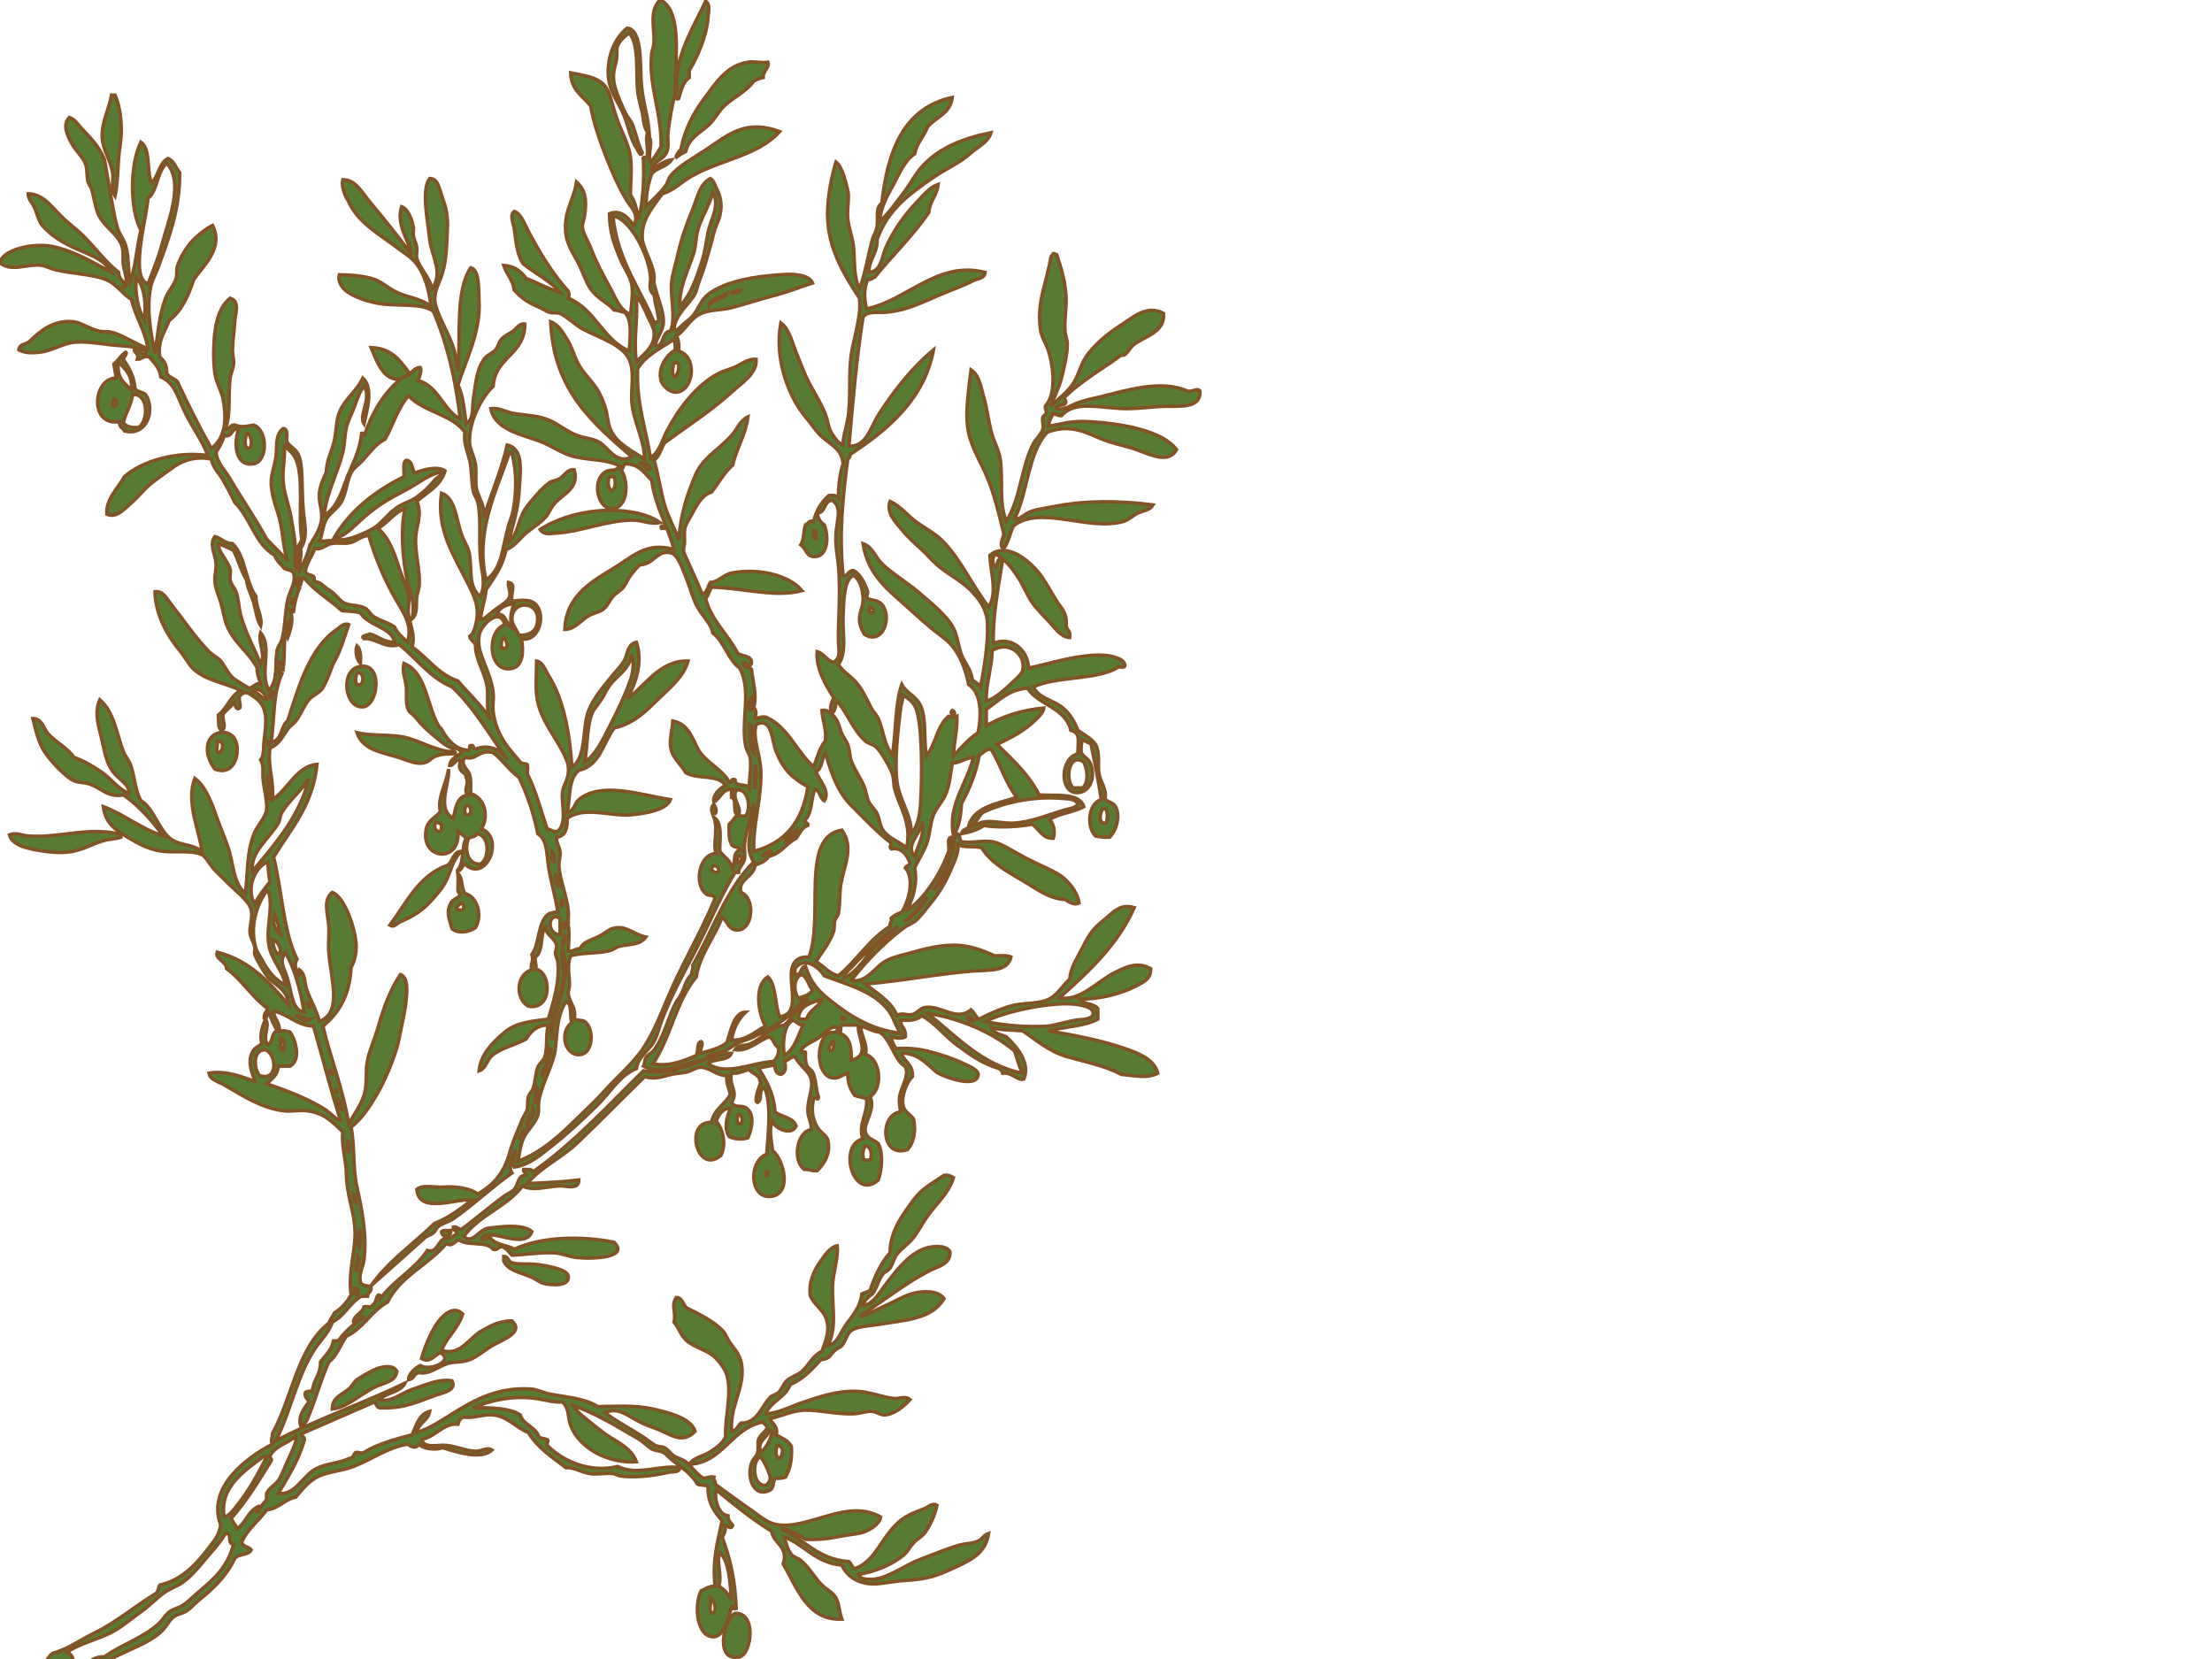 <?xml version="1.0"?><svg width="640" height="480" xmlns="http://www.w3.org/2000/svg">
 <g>
  <title>Layer 1</title>
  <g>
   <path stroke="#825327" fill="#587c34" fill-rule="evenodd" clip-rule="evenodd" d="m187.868,38.729c-1.688,-1.332 -1.592,-4.007 -2.038,-6.115c-0.434,-2.047 -1.155,-4.188 -1.359,-6.455c-0.52,-5.782 0.508,-12.943 -2.378,-16.646c-1.153,0.802 -2.797,2.164 -3.396,3.737c-0.412,1.079 -0.069,2.665 -0.34,4.077c-0.547,2.848 -1.453,4.441 -0.34,8.153c0.663,2.213 1.924,5.183 3.058,7.474c0.491,0.994 1.434,1.805 2.038,3.397c1.029,2.714 1.408,5.355 2.718,7.814c-0.493,1.474 -1.273,-0.753 -1.698,-1.359c-1.721,-2.453 -2.576,-7.394 -4.077,-10.532c-1.704,-3.562 -3.925,-6.212 -4.076,-10.871c-0.173,-5.283 1.822,-10.191 5.436,-13.25c4.269,0.329 3.785,9.557 4.076,14.948c0.357,6.647 2.029,9.973 2.376,15.628z"/>
   <path stroke="#825327" fill="#587c34" fill-rule="evenodd" clip-rule="evenodd" d="m32.274,27.518c0.34,0 0.68,0 1.02,0c1.731,3.976 2.281,9.708 1.359,15.288c-0.614,3.716 -0.446,9.807 -1.359,13.929c-1.439,-2.208 -0.379,-4.147 -0.68,-6.455c-0.504,-3.867 -2.909,-6.899 -3.058,-10.531c-0.18,-4.408 1.914,-7.762 2.718,-12.231z"/>
   <path stroke="#825327" fill="#587c34" fill-rule="evenodd" clip-rule="evenodd" d="m304.734,73.381c0.549,-0.096 0.585,0.321 1.019,0.34c1.233,3.755 2.655,8.183 2.718,12.91c0.041,3.072 -0.565,6.166 -0.34,9.172c0.098,1.298 0.679,2.479 0.68,3.737c0.003,3.223 -0.994,6.947 -1.698,9.852c-0.766,3.155 -2.326,5.698 -3.058,8.154c1.89,-1.93 5.127,-4.216 6.795,-7.134c1.588,-2.78 1.973,-5.514 4.076,-8.153c3.183,-3.993 6.725,-6.477 10.871,-9.173c2.676,-1.74 6.438,-4.863 10.871,-2.378c0.311,5.684 -5.614,6.492 -8.833,9.172c-0.82,0.683 -1.42,1.979 -2.378,2.718c-0.356,0.275 -1.069,0.113 -1.358,0.34c-2.492,1.953 -6.031,4.085 -8.833,6.115c-2.604,1.887 -4.437,3.176 -6.795,5.436c-1.35,0.894 0.539,1.288 -0.34,2.378c-0.604,0.642 -2.489,0.002 -2.378,1.359c2.051,0.606 4.123,-0.98 6.115,-1.699c2.069,-0.746 4.171,-1.156 6.455,-1.699c6.799,-1.614 17.385,-5.182 25.14,-1.698c1.492,0.453 2.808,-1.017 3.737,0c0.22,4.692 -4.77,4.438 -9.513,4.417c-3.09,-0.014 -6.951,0.588 -10.871,0.679c-7.716,0.179 -15.476,-2.781 -19.704,2.039c-1.054,0.034 -1.623,-0.416 -2.378,-0.68c-0.517,1.183 -1.29,2.107 -1.359,3.737c3.233,-0.509 6.338,-1.563 10.871,-1.358c9.805,0.443 22.091,2.562 26.159,8.153c-2.259,3.92 -6.706,1.78 -11.551,0c-2.748,-1.01 -5.704,-1.549 -8.153,-2.378c-5.831,-1.975 -9.995,-5.468 -17.666,-2.718c-5.656,5.894 -5.621,17.48 -9.512,25.14c1.744,0.128 2.812,-1.396 4.416,-2.038c2.096,-0.838 4.988,-1.149 7.813,-1.699c8.278,-1.609 17.96,-1.613 27.857,-0.34c-0.926,1.603 -2.808,1.602 -4.416,2.378c-1.359,0.656 -2.588,1.941 -4.077,2.378c-10.251,3.009 -24.131,-4.918 -31.934,1.359c-0.962,2.096 -1.417,4.698 -2.718,6.455c-1.586,-0.439 -0.214,-3.231 0,-4.077c-1.439,-5.915 -2.643,-11.185 -4.757,-16.307c-2.086,-5.057 -5.084,-9.273 -5.775,-14.948c-0.555,-4.56 0.361,-11.011 1.02,-16.307c2.485,1.648 2.853,5.168 3.737,8.153c0.908,3.067 1.268,6.361 2.038,9.513c0.695,2.842 2.346,5.588 2.718,8.493c0.807,6.289 -0.502,12.031 1.698,17.666c4.105,-6.309 4.277,-15.544 7.814,-22.422c0.679,-1.32 2.268,-2.697 2.718,-4.077c0.388,-1.188 -0.17,-2.323 0,-3.397c0.126,-0.796 0.799,-0.703 1.019,-1.359c0.285,-0.847 -0.772,-1.835 0,-2.378c2.805,-3.336 2.251,-10.65 0.68,-15.627c-0.71,-2.25 -2.076,-4.014 -2.378,-6.455c-0.999,-8.085 1.846,-13.166 3.058,-20.724c0.121,-0.447 0.598,-0.535 0.68,-1.02z"/>
   <path stroke="#825327" fill="#587c34" fill-rule="evenodd" clip-rule="evenodd" d="m190.926,151.178c-2.677,0.65 -4.824,-0.623 -7.474,-0.68c-7.412,-0.16 -15.251,3.338 -22.422,3.737c-1.421,0.079 -3.633,0.695 -4.756,-1.019c5.903,-3.917 16.315,-6.699 26.159,-5.096c3.29,0.536 6.291,1.456 8.493,3.058z"/>
   <path stroke="#825327" fill="#587c34" fill-rule="evenodd" clip-rule="evenodd" d="m191.266,152.537c-0.135,-0.66 1.548,-0.497 1.02,0.34c-0.227,0 -0.453,0 -0.68,0c0.062,-0.289 -0.133,-0.321 -0.34,-0.34z"/>
   <path stroke="#825327" fill="#587c34" fill-rule="evenodd" clip-rule="evenodd" d="m103.277,186.849c1.062,0.976 1.141,2.936 1.019,5.096c-1.046,-0.859 -1.635,-3.672 -1.019,-5.096z"/>
   <path stroke="#825327" fill="#587c34" fill-rule="evenodd" clip-rule="evenodd" d="m103.617,192.964c7.342,-2.048 5.991,11.268 1.359,11.551c-5.215,0.319 -6.539,-10.106 -1.359,-11.551zm0.679,5.096c1.132,-0.661 0.933,-3.806 -1.019,-3.397c-0.294,0.947 -1.075,3.872 1.019,3.397z"/>
   <path stroke="#825327" fill="#587c34" fill-rule="evenodd" clip-rule="evenodd" d="m275.518,205.534c0.418,0.148 0.697,0.435 0.68,1.019c-1.179,0.297 -1.167,-0.523 -0.68,-1.019z"/>
   <path stroke="#825327" fill="#587c34" fill-rule="evenodd" clip-rule="evenodd" d="m62.17,222.521c-1.482,-2.054 -2.58,-4.434 -2.038,-7.134c0.729,-3.635 5.363,-4.658 7.474,-2.039c2.35,2.918 0.831,11.581 -5.436,9.173zm1.359,-4.757c1.094,-0.917 1.48,-3.414 -0.679,-3.397c0.325,1.033 -0.728,3.445 0.679,3.397z"/>
   <path stroke="#825327" fill="#587c34" fill-rule="evenodd" clip-rule="evenodd" d="m103.277,211.989c3.322,0.847 7.412,0.522 11.89,1.02c5.214,0.579 8.999,3.528 14.608,4.417c0.461,0.073 1.994,-0.582 2.038,0.679c-2.221,0.004 -3.84,-0.016 -5.775,0.679c-1.484,0.534 -1.781,1.814 -4.077,2.039c-2.197,0.215 -4.948,-1.243 -7.813,-2.039c-5.059,-1.405 -9.258,-2.287 -10.871,-6.795z"/>
   <path stroke="#825327" fill="#587c34" fill-rule="evenodd" clip-rule="evenodd" d="m206.554,232.712c0.444,0.617 0.967,2.05 0.339,2.718c-1.464,-0.025 -1.108,-2.241 -0.339,-2.718z"/>
   <path stroke="#825327" fill="#587c34" fill-rule="evenodd" clip-rule="evenodd" d="m34.992,241.206c0,0.339 0,0.679 0,1.019c-1.65,0.556 -3.222,0.478 -5.096,1.019c-3.955,1.144 -6.706,3.373 -12.23,3.397c-1.388,0.007 -3.16,-0.109 -4.756,-0.339c-3.913,-0.564 -9.35,-1.453 -10.192,-4.756c1.998,-0.794 3.492,0.19 5.436,0.34c8.514,0.656 17.156,-2.594 25.819,-0.679c0.339,-0.001 0.679,-0.001 1.019,-0.001z"/>
   <path stroke="#825327" fill="#587c34" fill-rule="evenodd" clip-rule="evenodd" d="m133.512,246.301c-2.643,2.385 -3.116,6.218 -4.756,9.172c-0.801,1.442 -1.843,2.651 -3.058,4.077c-2.784,3.266 -5.271,5.175 -9.852,7.134c-1.071,0.458 -1.726,1.756 -3.058,1.02c4.862,-6.463 8.276,-14.372 16.646,-17.326c1.69,-1.029 1.49,-3.947 4.078,-4.077z"/>
   <path stroke="#825327" fill="#587c34" fill-rule="evenodd" clip-rule="evenodd" d="m132.493,252.756c1.401,1.203 0.915,4.294 2.038,5.775c3.606,0.934 5.117,6.208 3.058,9.853c-1.844,1.209 -4.785,1.938 -6.794,0.34c-0.998,-3.379 -1.688,-4.879 -0.34,-7.475c0.568,-1.092 2.416,-1.504 2.718,-2.378c0.082,-0.238 -0.663,-0.526 -0.68,-1.359c-0.021,-1.057 0.132,-3.446 0,-4.756zm-0.34,10.192c0.435,0.464 1.604,0.464 2.039,0c-0.04,-0.867 -0.064,-1.748 -1.019,-1.699c-0.105,0.801 -1.18,0.632 -1.02,1.699z"/>
   <path stroke="#825327" fill="#587c34" fill-rule="evenodd" clip-rule="evenodd" d="m275.857,340.745c-1.421,4.68 -5.269,7.787 -7.813,11.551c-1.324,1.958 -2.364,3.958 -3.737,5.775c-1.306,1.727 -3.35,2.962 -4.756,4.756c-0.918,1.171 -1.222,2.911 -2.039,4.077c-0.512,0.73 -1.538,1.044 -2.038,1.698c-1.386,1.812 -1.753,4.047 -3.058,5.775c-1.195,0.843 -2.32,1.756 -2.718,3.397c3.062,-0.438 4.718,-3.796 6.795,-6.455c2.842,-3.639 7.216,-9.715 12.909,-10.531c1.896,-0.272 4.487,-0.267 5.436,1.358c0.355,3.588 -3.6,4.324 -5.775,5.436c-7.197,3.68 -13.685,8.969 -20.383,13.25c2.147,-0.178 4.625,-1.834 7.474,-3.058c2.872,-1.234 5.803,-3.154 8.833,-3.737c2.535,-0.488 6.412,-0.655 8.153,1.698c-3.567,5.991 -11.23,6.173 -19.024,7.475c-2.389,0.398 -5.404,0.53 -7.135,1.358c-2.086,1 -1.995,2.993 -3.397,4.757c-0.374,0.472 -1.386,0.739 -2.038,1.358c-1.652,1.568 -1.224,2.372 -4.076,2.718c-2.583,2.74 -4.997,5.647 -8.833,7.135c-1.376,3.833 -5.579,4.839 -7.135,8.493c3.596,-0.061 6.83,-1.901 10.192,-3.058c5.09,-1.752 10.585,-3.716 16.646,-3.397c3.436,0.181 6.724,1.64 10.191,2.038c1.707,0.196 3.385,-0.872 4.756,0.34c-1.63,1.835 -4.547,4.345 -7.474,4.416c-1.11,0.027 -2.289,-0.909 -3.397,-1.019c-1.598,-0.158 -3.187,0.545 -5.096,0.68c-4.736,0.334 -10.092,-1.154 -14.608,-1.02c-3.597,0.107 -7.005,1.893 -9.852,2.378c-0.237,1.04 2.478,2.045 1.698,4.756c1.611,0.994 3.599,1.61 4.417,3.397c0.259,3.77 -0.435,6.587 -1.699,8.833c-0.847,0.286 -1.82,0.444 -3.058,0.34c-0.556,1.029 -0.384,2.786 -1.358,3.397c-4.967,2.642 -7.179,-4.404 -5.096,-8.493c0.268,-0.525 1.103,-1.239 1.358,-2.039c0.443,-1.386 -0.004,-3.146 0.34,-4.076c0.677,-1.828 2.827,-2.65 2.378,-3.737c-0.1,-0.692 -0.919,-0.666 -1.019,-1.358c-9.261,1.728 -11.799,11.977 -21.403,12.229c1.264,-1.905 3.831,-2.207 5.775,-3.396c1.932,-1.183 3.644,-2.428 4.756,-4.417c-0.311,-5.639 1.948,-12.61 0.34,-18.005c-0.531,-1.783 -2.225,-3.986 -3.397,-5.097c-2.386,-2.259 -6.135,-2.809 -8.492,-5.096c-1.553,-1.505 -1.995,-3.522 -3.397,-5.096c0.742,-2.537 -0.954,-4.799 0.679,-7.134c1.935,0.104 1.854,2.223 3.058,3.057c3.283,1.703 7.697,3.636 10.532,6.795c0.621,0.692 1.2,2.202 2.038,3.397c1.536,2.19 3.21,3.644 3.397,7.474c0.304,6.199 -3.518,10.872 -3.058,18.006c1.557,-0.142 1.797,-1.601 2.718,-2.378c4.863,0.033 5.781,-4.674 8.493,-7.475c0.563,-0.582 1.801,-0.786 2.378,-1.358c1.057,-1.048 1.426,-2.526 2.378,-3.397c1.312,-1.199 3.178,-1.621 4.417,-2.718c2.097,-1.856 3.074,-4.632 5.775,-5.775c1.153,-3.305 2.301,-5.931 1.358,-9.173c-0.844,-2.903 -4.025,-4.703 -4.756,-7.134c-0.406,-4.216 1.227,-7.208 3.058,-9.853c1.205,-1.741 2.81,-4.07 4.756,-4.416c0.393,3.719 -1.261,7.661 -1.359,11.891c-0.133,5.723 1.337,12.003 -1.358,16.986c2.832,-0.585 3.344,-3.185 5.096,-5.775c1.769,-2.616 4.281,-4.995 4.756,-9.173c0.761,-0.372 1.702,-0.562 2.379,-1.02c1.43,-4.118 3.132,-7.966 5.774,-10.871c0.045,-6.396 3.762,-11.135 6.795,-15.287c2.491,-3.411 5.161,-4.597 8.833,-7.135c1.329,-0.195 1.972,0.294 2.717,0.682zm-55.714,79.496c1.671,-1.387 2.579,-3.536 3.397,-5.775c-0.072,-0.382 -0.378,-0.529 -0.68,-0.68c-0.854,2.1 -4.049,3.254 -2.717,6.455zm5.435,1.698c1.042,-1.15 1.383,-3.488 -0.68,-3.737c-0.441,1.095 -0.731,3.528 0.68,3.737zm-2.718,5.436c0.008,-0.543 -2.222,-6.117 -3.058,-5.775c-2.378,1.434 -1.883,8.522 1.698,8.153c0.886,-0.391 1.346,-1.395 1.36,-2.378z"/>
   <path stroke="#825327" fill="#587c34" fill-rule="evenodd" clip-rule="evenodd" d="m130.455,356.032c0.159,1.881 -2.627,2.199 -2.718,0.34c0.494,-0.525 1.739,-0.299 2.718,-0.34z"/>
   <path stroke="#825327" fill="#587c34" fill-rule="evenodd" clip-rule="evenodd" d="m145.742,363.507c1.291,0.003 1.25,1.327 2.039,1.698c1.736,0.816 5.014,0.3 7.814,0.68c3.644,0.493 8.615,1.501 8.833,3.397c0.351,3.058 -5.135,2.547 -7.134,2.038c-1.115,-0.284 -2.449,-1.393 -4.077,-2.038c-2.966,-1.177 -6.259,-1.782 -7.474,-4.417c-0.001,-0.453 -0.001,-0.905 -0.001,-1.358z"/>
   <path stroke="#825327" fill="#587c34" fill-rule="evenodd" clip-rule="evenodd" d="m133.852,380.153c-1.264,4.285 -4.532,6.565 -6.115,10.531c5.541,1.835 7.852,-3.598 11.891,-5.775c2.036,-1.098 4.973,-2.866 8.493,-2.718c3.374,2.96 -1.721,5.075 -5.096,6.795c-2.344,1.194 -4.754,3.512 -7.134,4.416c-2.203,0.837 -4.623,0.591 -6.115,1.02c-2.857,0.819 -5.634,3.382 -8.493,2.718c-1.587,0.11 -1.47,1.927 -3.058,2.038c-0.148,-1.372 1.769,-3.374 3.397,-4.077c2.727,1.791 9.983,-1.42 5.775,-3.736c-1.594,0.631 -2.922,3.094 -5.436,1.698c0.671,-2.463 2.62,-7.689 4.756,-10.531c1.408,-1.873 4.385,-5.025 7.135,-2.379z"/>
   <path stroke="#825327" fill="#587c34" fill-rule="evenodd" clip-rule="evenodd" d="m114.828,396.8c-0.417,2.941 -3.476,3.167 -6.115,4.416c-4.391,2.078 -8.228,5.979 -12.57,6.455c0.038,-3.336 2.38,-3.837 4.756,-5.775c0.976,-0.796 1.56,-2.122 2.378,-2.718c0.775,-0.564 4.415,-2.68 5.436,-3.058c2.075,-0.769 5.067,-1.353 6.115,0.68z"/>
   <path stroke="#825327" fill="#587c34" fill-rule="evenodd" clip-rule="evenodd" d="m212.668,466.783c6.35,-0.307 4.766,11.77 1.359,12.569c-7.386,1.737 -4.664,-10.935 -1.359,-12.569z"/>
   <path stroke="#825327" fill="#587c34" fill-rule="evenodd" clip-rule="evenodd" d="m239.847,143.364c1.297,-0.164 2.168,0.097 2.718,0.68c0.029,-3.708 0.46,-7.014 1.358,-9.852c-0.208,-4.495 -4.209,-5.823 -6.794,-8.493c-1.229,-1.269 -2.786,-3.556 -4.077,-5.096c-4.896,-5.837 -9.074,-16.808 -7.134,-27.178c2.546,1.926 3.205,5.576 4.416,8.493c1.211,2.915 2.29,6.072 3.737,8.833c1.809,3.45 3.99,6.672 5.096,10.191c0.654,2.083 0.455,2.956 1.698,4.756c0.794,1.149 1.346,2.317 3.058,3.058c0.044,-2.682 0.929,-4.986 1.359,-7.474c1.038,-5.995 0.151,-12.741 1.019,-18.685c0.339,-2.316 1.117,-5.073 1.699,-8.153c0.55,-2.912 0.975,-4.611 0.68,-8.153c-4.612,-7.148 -9.918,-15.368 -9.173,-26.499c0.288,-4.309 1.063,-8.583 2.378,-12.91c1.798,1.406 2.693,5.424 3.397,8.153c0.55,2.133 -0.263,5.229 0,8.153c0.263,2.939 1.455,5.608 1.698,8.493c0.36,4.269 -0.042,8.408 1.699,11.891c1.678,-4.353 2.4,-9.447 3.736,-14.269c0.347,-1.25 1.179,-2.389 1.359,-3.737c0.358,-2.675 -0.589,-5.31 1.358,-6.795c1.714,-15.272 6.413,-27.559 20.384,-30.575c-0.548,4.661 -4.753,5.665 -7.134,8.493c-1.048,2.803 -3.097,4.604 -3.737,7.814c-3.051,2.046 -4.393,5.698 -6.115,8.833c-1.745,3.177 -3.749,6.639 -4.076,10.872c2.558,-2.385 4.641,-5.347 6.794,-8.154c2.156,-2.811 3.762,-6.098 6.115,-8.493c4.732,-4.815 11.243,-7.562 19.364,-9.172c-0.839,2.825 -3.926,4.125 -6.115,6.115c-2.792,2.538 -6.949,4.318 -10.531,6.794c-6.979,4.825 -13.221,9.243 -16.307,18.005c0.146,4.11 -2.369,5.558 -2.378,9.512c3.582,-0.274 3.755,-4.38 4.756,-6.794c2.034,-4.906 5.564,-9.843 9.173,-13.589c1.722,-1.788 3.479,-4.142 6.115,-5.096c-0.355,3.269 -2.453,4.794 -2.719,8.153c-4.657,6.78 -10.523,12.352 -15.627,18.685c-0.71,0.196 -0.97,0.842 -2.038,0.68c-1.097,2.419 -1.111,5.604 -0.34,8.493c11.829,-2.397 20.486,-14.044 34.312,-10.532c-0.122,1.742 -2.264,1.804 -3.397,2.378c-2.707,1.372 -5.248,2.27 -8.833,3.737c-4.611,1.888 -10.243,4.978 -16.646,5.436c-2.705,0.193 -5.011,-0.476 -6.455,1.359c-1.876,11.94 -2.977,24.654 -4.076,37.37c5.216,0.14 6.123,-5.333 8.833,-9.512c4.253,-6.56 9.617,-13.383 15.627,-18.345c-2.586,14.176 -13.293,23.17 -24.12,30.236c-0.047,0.632 -0.224,1.135 -0.68,1.359c-1.477,11.138 -2.556,21.788 -1.359,33.633c1.045,0.912 1.521,-1.635 3.058,-1.359c0.687,0.312 1.594,1.164 2.378,2.378c0.721,1.115 1.844,3.744 1.699,4.077c-1.287,2.969 2.634,1.049 4.416,3.737c2.59,3.905 -0.313,11.542 -5.436,8.153c-0.688,-1.269 -1.317,-2.626 -1.358,-4.077c-0.076,-2.624 1.289,-3.841 1.019,-6.795c-0.142,-1.548 -0.593,-4.672 -2.718,-6.115c-2.884,1.111 -2.874,7.748 -3.058,11.89c-0.214,4.833 1.192,10.379 -1.358,13.929c1.397,2.146 3.526,3.288 5.096,5.096c1.913,2.205 2.988,4.732 4.416,7.474c0.545,1.045 1.548,1.975 2.039,3.058c1.513,3.339 1.591,7.495 4.076,10.532c1.094,-6.607 0.729,-14.673 2.718,-20.384c1.267,2.454 4.159,3.315 5.436,6.115c1.8,3.947 0.798,9.241 1.699,14.608c2.652,-3.349 3.101,-8.903 6.454,-11.55c0.963,0.354 1.416,0.354 2.379,0c0.116,4.307 -0.903,7.477 -1.02,11.55c1.479,-1.677 4.406,-5.007 7.134,-6.794c1.07,-5.353 0.955,-11.542 -2.718,-13.929c-0.909,-4.479 -2.505,-8.644 -5.096,-11.55c-1.669,-1.873 -4.021,-3.302 -6.115,-5.096c-1.921,-1.647 -3.919,-3.392 -5.775,-5.096c-5.642,-5.179 -12.146,-9.564 -13.589,-19.025c2.788,0.968 3.475,3.843 5.436,5.775c2.988,2.944 7.324,5.415 10.871,8.493c3.272,2.839 8.059,6.64 9.853,10.192c1.201,2.379 1.4,5.268 2.378,7.813c0.908,2.366 2.815,4.17 3.058,7.134c0.754,0.718 1.847,1.098 2.378,2.039c1.155,-5.557 2.257,-12.628 2.038,-18.345c-0.162,-4.237 -2.457,-7.207 -5.096,-9.852c-2.565,-2.573 -6.481,-4.476 -9.512,-7.134c-1.436,-1.259 -2.678,-2.771 -4.077,-4.077c-2.393,-2.232 -4.021,-3.524 -6.115,-6.115c-1.457,-1.804 -4.622,-4.707 -3.397,-8.153c3.094,1.417 5.066,4.165 7.814,6.115c2.685,1.906 5.555,3.344 7.813,5.775c5.167,5.561 8.191,12.542 12.909,18.685c2.604,-4.085 0.637,-9.47 0.34,-14.948c4.424,-3.742 10.43,0.619 13.929,4.756c1.922,2.272 3.622,5.665 5.436,8.493c1.329,2.073 3.056,3.386 2.718,7.134c0.211,1.262 1.391,1.554 1.02,3.397c-2.51,-0.177 -4.132,-2.607 -5.775,-4.417c-1.625,-1.79 -3.678,-3.709 -5.096,-5.775c-1.633,-2.378 -2.765,-5.431 -4.417,-7.813c-1.669,-2.408 -3.562,-4.854 -6.114,-6.115c-1.243,0.921 -1.004,2.932 0,3.737c0.75,-0.722 0.18,-2.764 2.038,-2.378c-1.237,7.934 -2.981,16.843 -2.718,24.46c4.88,-2.188 9.953,1.594 10.191,7.134c5.735,-1.2 14.412,-4.028 21.403,-3.737c2.291,0.096 6.015,0.853 6.454,2.718c0.277,1.41 -2.094,0.171 -2.378,1.02c-6.346,3.506 -17.4,2.303 -24.12,5.436c1.506,3.218 5.51,3.775 8.153,5.775c2.178,1.648 3.731,4.066 4.756,6.794c1.755,1.302 3.846,2.27 5.096,4.077c1.42,2.711 0.557,5.745 1.02,8.493c0.417,2.473 2.376,4.696 1.698,7.134c0.797,1.254 2.285,0.984 3.058,2.378c1.558,2.809 0.13,7.059 -1.698,8.833c-1.606,0.134 -2.835,-0.109 -4.077,-0.34c-2.725,-2.681 -2.048,-9.571 1.699,-10.531c-0.896,-5.559 -1.929,-10.981 -3.058,-16.307c-1.044,-0.088 -1.528,-0.737 -2.378,-1.019c-0.317,0.63 -0.612,2.601 -0.34,3.737c0.242,1.013 2.135,1.743 2.718,3.397c1.462,4.152 -0.516,8.511 -4.417,8.153c-4.604,-0.423 -4.43,-9.938 0.68,-11.211c-0.039,-3.475 0.949,-6.085 -2.038,-6.794c-1.574,-6.692 -9.316,-7.217 -12.57,-12.23c-5.532,0.469 -8.319,3.684 -11.89,6.115c0,1.585 0,3.171 0,4.756c4.646,-2.602 10.013,-4.482 16.646,-5.096c-0.177,1.353 -1.512,2.512 -2.379,3.397c-2.877,2.94 -6.874,5.079 -11.211,7.134c4.54,4.406 9.205,8.688 12.23,14.608c5.113,0.322 11.584,-0.713 12.91,3.397c-2.863,1.667 -7.188,1.872 -9.853,3.737c1.075,1.225 1.688,3.433 1.02,5.436c-3.376,-0.021 -4.008,-2.787 -6.115,-4.077c-3.827,0.705 -9.76,1.109 -13.929,0.34c-1.735,1.209 -3.956,1.933 -6.455,2.378c0.151,-1.28 1.925,-1.538 3.058,-2.039c1.061,-0.468 2.424,-1.216 3.397,-1.359c2.735,-0.401 5.961,0.558 8.833,0.34c5.235,-0.397 9.91,-2.436 14.269,-3.737c1.399,-0.418 3.193,-0.503 4.076,-1.698c-0.592,-1.688 -2.93,-1.563 -4.416,-1.699c-8.932,-0.814 -17.722,1.434 -23.102,4.077c-1.468,1.137 -1.76,3.449 -4.077,3.737c1.835,-5.525 8.421,-6.3 13.929,-8.153c-3.178,-3.956 -4.706,-9.562 -7.474,-13.929c-1.713,-0.014 -2.22,1.177 -3.397,1.699c-0.955,5.386 -2.865,9.818 -5.096,13.929c-0.303,3.547 -0.665,7.036 -2.378,9.172c-1.704,-8.648 4.047,-15.016 5.775,-22.422c-2.421,0.184 -3.651,1.558 -6.115,1.699c-0.518,3.041 -0.703,5.774 -1.698,8.493c-0.913,2.493 -2.919,4.34 -3.737,6.455c-1.074,2.774 -0.98,5.805 -2.038,8.493c-0.961,2.442 -2.246,4.369 -3.397,6.795c0.9,5.047 -0.656,9.173 -2.378,12.569c5.017,-3.477 9.678,-10.252 12.229,-17.326c0.291,-1.409 -0.78,-4.178 1.02,-4.077c-0.033,2.283 -0.207,2.899 -0.34,5.436c1.33,-1.388 0.037,-5.398 1.699,-6.455c1.232,0.126 0.379,2.338 1.698,2.378c2.809,0.419 5.764,-0.55 8.833,0c2.248,0.403 6.26,3.076 9.512,4.756c3.441,1.776 7.15,3.251 9.513,4.756c2.511,1.599 5.239,4.751 5.775,8.153c-1.35,0.836 -3.095,-0.402 -4.077,-1.02c-4.076,-0.127 -7.385,-2.479 -10.531,-4.416c-5.167,-3.181 -10.346,-5.507 -13.589,-10.531c-1.983,-0.621 -5.363,0.154 -6.795,-1.02c0.124,2.259 -0.862,4.506 -1.698,6.455c-1.921,4.479 -3.43,7.207 -6.455,10.871c-1.327,1.608 -2.877,3.729 -4.076,4.756c-0.991,0.851 -2.396,1.283 -3.397,2.039c-5.861,4.418 -10.845,9.525 -15.288,15.287c3.998,0.836 6.624,-3.346 9.173,-5.096c1.749,-1.201 3.745,-1.763 6.115,-2.378c4.333,-1.126 9.029,-2.747 14.608,-2.718c4.263,0.022 8.024,1.485 11.551,3.058c1.659,0.039 3.58,-0.184 4.756,0.34c-1.075,4.246 -5.675,3.704 -10.871,4.076c-9.82,0.703 -21.2,2.972 -31.255,3.737c3.343,2.772 7.351,4.879 9.173,9.173c1.453,-1.039 2.749,0.078 4.416,-0.34c1.304,-0.327 2.341,-1.828 3.737,-2.039c4.55,-0.688 9.032,4.233 13.249,0.68c0.941,0.758 1.269,2.13 2.378,2.718c2.547,-1.37 5.429,-2.703 8.833,-3.736c3.497,-1.062 7.496,-0.597 10.531,-1.699c3.188,-1.157 4.652,-4.309 6.795,-6.115c0.319,-3.524 2.11,-5.883 3.737,-9.172c2.146,-4.341 3.204,-5.581 6.794,-8.493c2.125,-1.724 4.058,-4.253 8.153,-3.058c-4.939,11.027 -13.34,18.594 -21.742,26.158c6.48,0.914 10.784,-4.751 16.307,-7.474c3.394,-1.673 6.456,-3.067 10.192,-1.02c0.066,2.817 -1.687,3.707 -4.417,5.097c-4.021,2.045 -9.788,3.704 -16.307,3.736c1.248,1.471 4.268,1.168 5.436,2.718c0,1.02 0,2.039 0,3.058c-3.829,2.06 -9.642,2.136 -14.269,3.397c7.482,1.233 15.272,2.744 22.082,5.096c4.216,1.456 8.523,3.216 9.513,7.135c-3.035,1.657 -6.832,0.663 -10.531,0.339c-4.682,-2.503 -10.357,-3.595 -15.628,-5.096c-5.294,-1.507 -9.003,-4.887 -12.909,-7.474c-3.093,-0.305 -6.604,-0.19 -9.173,-1.02c0.661,1.718 2.746,2.011 4.416,2.718c2.665,2.533 7.104,7.315 5.097,12.23c-1.904,0.574 -3.316,-2.057 -6.115,-1.698c-0.101,-0.692 -0.681,-0.905 -1.02,-1.359c-4.935,-1.345 -8.604,-4.146 -12.229,-6.794c-3.608,-2.636 -6.183,-6.329 -10.192,-8.493c-1.715,1.47 -3.405,1.364 -6.115,1.358c-0.001,2.04 1.685,2.393 1.359,4.756c-0.898,0.65 -3.119,0.354 -4.077,0c0.166,1.42 0.782,2.389 1.359,3.397c3.996,-0.188 6.627,0.072 10.191,1.02c3.423,0.909 6.633,1.981 9.513,3.397c1.641,0.807 4.389,1.767 4.076,3.396c-0.71,3.707 -9.479,0.48 -11.55,-0.679c-0.622,-0.349 -1.431,-1.165 -2.039,-1.699c-1.93,-1.693 -4.503,-4.185 -8.493,-4.076c0.092,1.89 3.469,3.284 3.058,6.794c-1.53,1.366 -3.176,5.436 -2.718,8.153c0.363,2.155 2.109,2.632 3.058,4.077c0.803,3.496 0.014,6.886 -1.698,8.833c-7.855,2.785 -8.202,-10.279 -2.039,-10.871c-0.202,-1.452 -0.484,-2.713 -0.339,-4.077c0.276,-2.607 2.337,-5.503 2.038,-7.813c-0.215,-1.656 -0.757,-1.302 -1.699,-2.378c-2.098,-2.398 -3.433,-7.332 -6.114,-8.833c-2.188,-0.19 -3.44,-1.315 -5.436,-1.699c0.082,2.866 2.171,5.524 1.358,8.154c4.526,1.298 5.118,9.912 1.359,12.229c1.74,3.8 -1.938,7.389 -1.359,10.192c0.397,1.924 2.092,2.054 3.737,3.396c1.477,2.819 1.041,7.519 0,10.532c-7.332,6.358 -11.734,-10.311 -4.417,-11.891c-1.612,-4.137 1.524,-7.498 1.02,-11.551c-0.935,-0.537 -2.357,-0.587 -3.397,-1.02c-1.193,-1.637 -2.105,-3.557 -2.038,-6.454c-1.244,0.245 -2.508,1.656 -4.417,1.358c-4.562,-0.712 -4.838,-9.602 -1.698,-12.569c0.541,-1.158 3.652,0.255 3.058,-2.039c-2.154,-0.507 -3.736,1.885 -5.436,3.058c-1.75,1.209 -4.188,1.857 -5.096,3.737c-0.243,0.923 1.602,-0.243 1.358,0.68c-0.066,1.312 -0.012,2.503 0.34,3.396c0.291,1.009 1.16,1.08 1.698,2.039c1.062,1.89 0.833,4.903 1.699,7.134c0.104,1.387 -0.709,0.182 -1.359,0.34c-0.651,3.052 -0.657,5.438 1.02,8.493c0.868,1.583 2.722,2.382 3.058,3.737c0.904,3.651 -0.872,6.658 -3.058,8.833c-1.621,0.262 -2.187,-0.531 -3.737,-0.34c-3.437,-2.529 -2.282,-10.887 2.039,-11.551c0.031,-2.037 -0.979,-3.483 -1.02,-5.436c-0.088,-4.142 2.294,-7.506 0.34,-10.532c-1.01,-1.562 -3.009,-3.097 -4.077,-5.096c-1.481,-0.009 -1.86,1.084 -3.058,1.359c0.514,1.572 0.459,3.299 -1.019,3.736c-1.297,-0.176 -1.732,-1.212 -1.699,-2.718c-1.613,0.312 -3.342,0.509 -4.756,1.02c1.809,2.609 4.514,7.263 4.756,12.57c1.869,1.528 5.271,1.523 6.115,4.076c-1.382,3.036 -6.229,0.619 -6.794,-1.358c-1.253,2.097 -0.25,5.862 0,8.493c3.304,2.662 5.763,12.739 -0.68,13.249c-5.981,0.473 -6.37,-10.179 -1.02,-12.23c0.334,-5.849 1.558,-14.331 -0.68,-19.364c-1.979,0.921 -0.299,3.574 -2.038,4.417c-1.098,-0.464 0.556,-4.615 1.02,-5.775c-0.18,-0.273 -0.354,-0.552 -0.34,-1.02c-0.583,-1.342 -2.173,-1.677 -3.058,-2.718c-1.713,0.325 -2.839,1.238 -5.096,1.02c-0.88,3.876 2.134,5.18 0,8.493c1.095,1.853 2.984,0.529 4.416,1.698c2.312,1.888 1.526,5.852 0.34,8.493c-1.604,0.676 -4.169,0.348 -5.436,-0.34c-1.575,-2.408 -0.672,-5.671 0.34,-8.153c-1.805,-0.336 -3.51,1.766 -4.077,3.737c1.982,2.374 2.953,6.605 1.359,9.852c-7,5.896 -10.746,-10.011 -2.718,-9.512c0.633,-3.896 3.96,-5.1 5.436,-8.154c-0.39,-1.762 -1.227,-3.076 -1.02,-5.436c-2.994,0.036 -4.754,-2.269 -7.474,-2.378c-1.438,-0.058 -2.506,0.948 -4.077,1.359c-1.261,0.33 -2.988,0.372 -4.416,0.679c-2.579,0.556 -4.492,1.612 -7.813,0.68c-6.443,6.228 -12.938,12.95 -19.704,19.364c-4.458,4.226 -10.246,6.693 -14.269,11.551c4.956,-0.201 11.328,-0.553 14.948,-1.019c-0.016,3.026 -3.766,1.574 -5.775,1.698c-3.444,0.212 -7.848,1.571 -10.531,0c-4.488,6.044 -12.612,8.451 -16.986,14.608c2.481,2.533 4.372,-2.039 7.134,-2.378c3.752,-0.461 10.038,-1.276 12.57,1.019c-2.307,5.624 -12.165,-1.658 -14.608,2.039c0.363,0.666 2.015,-0.224 2.378,-0.68c1.072,2.552 4.91,2.338 7.134,3.736c7.853,-3.702 19.368,-3.918 28.877,-2.038c4.286,4.236 -5.032,4.961 -10.871,4.417c-1.825,-0.17 -4.346,-1.238 -6.455,-1.359c-3.678,-0.211 -9.724,0.671 -12.23,0.68c-0.814,-0.885 -1.494,-1.904 -2.718,-2.378c-1.385,-0.253 -1.17,1.095 -2.718,0.679c-1.687,-2.502 -7.531,-0.848 -9.852,-2.718c-1.369,0.328 -1.916,2.13 -3.737,1.02c-5.063,6.261 -13.302,9.347 -16.986,16.986c-4.697,2.55 -6.959,7.536 -11.89,9.853c-1.743,2.446 -2.708,5.672 -5.096,7.474c-2.026,4.466 -3.464,9.616 -5.436,14.608c-0.552,1.398 -1.012,3.396 -2.718,3.736c-0.806,-2.568 1.17,-5.125 2.378,-6.794c-0.224,-1.021 -1.306,-1.186 -1.02,-2.718c0.402,-0.392 1.201,-0.385 2.039,-0.34c0.271,-3.353 2.446,-4.802 2.378,-8.493c1.348,-1.936 3.211,-3.357 3.737,-6.115c0.453,0 0.906,0 1.359,0c2.04,-2.716 4.513,-4.999 7.474,-6.795c-0.907,-0.993 -2.292,2.212 -3.057,1.359c0.252,-2.239 2.57,-2.412 3.057,-4.416c1.431,-0.376 1.564,0.676 2.718,-0.68c0.805,-0.555 0.724,-1.995 1.359,-2.718c0.725,-0.159 0.647,0.485 0.68,1.019c3.878,-5.294 9.923,-8.422 13.589,-13.929c2.624,0.888 3.032,-2.364 4.756,-3.396c1.518,0.08 2.374,-0.544 3.737,-1.359c0.184,-1.203 -1.203,-0.835 -1.019,-2.038c1.243,-0.224 1.303,0.735 2.378,0.68c3.809,-2.758 7.954,-6.403 12.23,-9.513c1.094,-0.796 2.471,-1.355 3.058,-2.038c1.265,-1.472 0.956,-4.169 3.397,-4.077c0.253,-1.046 -0.933,-0.652 -0.68,-1.698c1.156,-0.023 2.371,-0.106 2.718,0.679c11.939,-8.444 21.665,-19.102 31.935,-29.216c6.331,1.461 12.385,-1.407 17.666,-3.058c-4.753,0.063 -11.88,4.77 -17.666,1.698c0.46,-0.723 0.267,-1.714 0.68,-2.378c0.742,-1.195 1.559,-1.074 2.718,-2.718c2.262,-3.209 3.515,-7.91 5.436,-12.229c0.524,-1.181 1.407,-2.18 2.038,-3.397c1.074,-2.075 1.396,-4.289 3.058,-5.775c-0.075,-1.094 0.601,-1.438 0.34,-2.718c5.792,-10.062 9.711,-21.997 17.665,-29.896c-3.327,-4.607 0.337,-11.158 0,-16.986c-0.633,3.541 -2.385,7.861 -2.717,12.23c-0.1,1.3 0.273,2.822 0,4.077c-0.331,1.51 -1.754,2.329 -1.699,3.736c-0.34,0 -0.68,0 -1.02,0c-4.602,7.603 -7.919,15.981 -12.229,24.121c-3.146,5.938 -6.239,11.623 -8.833,18.345c-0.818,2.12 -1.329,4.601 -2.378,6.455c-1.546,2.733 -4.696,4.526 -5.096,7.813c-4.833,1.947 -7.632,7.075 -11.551,10.871c-3.952,3.827 -8.269,7.927 -12.909,11.551c-3.136,2.449 -6.377,5.438 -10.872,6.115c-0.931,-1.54 0.318,-3.419 0.34,-5.096c-0.726,1.939 -2.294,4.896 -1.019,6.794c-5.584,3.874 -11.099,9.19 -16.986,13.25c-1.263,0.87 -2.805,1.182 -4.077,2.038c-0.804,0.541 -0.94,1.337 -1.699,2.038c-0.664,0.613 -1.764,0.811 -2.378,1.359c-5.145,4.592 -10.519,9.439 -15.627,13.929c5.001,-7.116 12.227,-12.008 18.345,-18.006c4.239,-1.649 7.52,-4.258 10.871,-6.794c-4.352,-0.586 -15.41,4.242 -15.967,-3.058c1.604,-1.478 5.114,-0.483 7.814,-0.68c3.375,-0.245 7.53,0.287 9.852,2.038c4.519,-2.734 7.47,-5.831 9.172,-11.891c1.042,-3.705 2.309,-6.311 3.737,-9.852c0.415,-1.029 1.138,-1.808 1.359,-2.718c0.266,-1.095 -0.025,-2.441 0.34,-3.737c0.211,-0.748 1.044,-1.522 1.358,-2.378c0.712,-1.939 0.676,-4.428 1.359,-6.115c0.469,-1.158 1.677,-1.893 2.038,-3.058c0.893,-2.879 0.152,-6.113 1.019,-9.172c-3.452,0.059 -5.121,1.899 -6.455,4.076c-3.261,1.731 -7.221,2.552 -9.852,4.756c-1.591,1.333 -1.63,3.694 -3.737,4.417c0.467,-4.61 3.708,-8.086 7.474,-11.211c3.205,-2.66 7.288,-3.106 12.57,-3.737c1.345,-4.674 3.418,-10.754 2.718,-16.646c-0.085,-0.724 -0.636,-1.661 -0.679,-2.378c-0.043,-0.707 0.548,-1.613 0.34,-2.378c-0.695,-2.555 -3.541,-2.978 -3.058,-5.775c-1.813,2.264 -0.619,7.535 -3.058,9.173c-0.439,1.489 0.867,3.182 -0.34,3.396c5.168,0.645 5.333,12.172 -1.698,10.872c-3.818,-2.179 -3.627,-9.293 1.019,-10.532c-0.653,-1.577 0.687,-2.297 0,-4.416c2.405,-3.257 1.536,-9.788 5.096,-11.891c0.798,-0.108 1.275,-0.536 2.378,-0.34c-0.455,-4.016 -2.054,-8.87 -2.718,-13.589c-0.529,-3.762 -0.311,-7.318 -3.057,-9.172c-1.194,-6.054 -3.11,-11.385 -5.436,-16.307c-2.868,-2.001 -4.696,-5.042 -7.474,-7.134c-4.396,-1.019 -4.679,2.389 -8.154,1.359c-1.579,2.09 0.876,3.388 1.359,5.096c0.547,1.934 0.146,4.081 0.339,5.436c3.933,1.214 5.379,6.265 3.058,10.192c6.861,2.618 1.367,15.84 -4.756,10.191c-0.819,0.22 -1.349,2.476 -2.038,1.699c1.946,-2.627 0.922,-6.472 2.378,-9.173c-0.653,-0.819 -1.595,-1.349 -2.378,-2.039c0.779,9.463 -10.973,8.282 -9.173,-0.679c0.547,-2.723 3.129,-3.377 4.077,-5.096c-0.937,-3.915 1.747,-7.872 2.378,-12.23c0.384,4.41 -3.619,11.487 1.359,14.269c0.73,-3.007 1.046,-6.428 4.417,-6.794c-1.809,-1.093 0.36,-2.923 -0.68,-5.096c-0.045,-1.313 -1.378,-1.34 -1.698,-2.378c-0.467,-1.075 -0.074,-1.136 0,-2.378c-1.139,-1.006 -1.75,1.406 -3.058,1.359c0.23,-2.148 2.169,-2.587 3.397,-3.737c-0.679,-1.592 -2.545,-1.08 -3.737,-1.699c-1.235,-0.641 -2.821,-2.019 -4.077,-3.057c-2.323,-1.92 -3.565,-3.128 -5.436,-5.436c-0.622,-0.767 -1.763,-1.478 -2.039,-2.038c-0.979,-1.993 -0.47,-4.019 -0.679,-6.794c-0.154,-2.045 -1.299,-4.426 -0.68,-6.794c6.71,2.833 6.462,12.155 10.192,18.345c0.13,0.217 0.466,0.275 0.679,0.679c1.389,2.635 3.705,5.737 7.474,6.115c1.337,0.544 0.118,-1.467 1.019,-1.359c1.092,-0.299 0.466,1.12 1.359,1.019c3.941,-1.548 7.588,0.332 9.173,3.058c-4.571,-6.414 -9.68,-15.233 -15.967,-21.063c-6.486,-2.686 -10.15,-8.195 -15.288,-12.23c-4.279,1.356 -6.957,-2.178 -10.192,-1.699c-1.237,-0.934 1.242,-0.997 1.699,-1.359c2.522,0.648 3.927,2.414 7.134,2.378c-0.524,-4.233 -7.669,-4.787 -9.852,-8.493c-1.938,-0.611 -3.886,-0.394 -5.436,-0.68c-3.526,-3.268 -7.922,-5.667 -10.871,-9.512c-0.823,0.196 -0.756,1.283 -1.02,2.039c-1.143,-0.523 0.77,-1.991 -0.679,-2.039c-0.991,1.172 -0.565,2.295 0.34,3.058c-0.871,1.96 -1.406,4.256 -1.699,6.794c-0.753,0.187 -0.484,-0.648 -1.019,-0.679c1.108,2.789 0.259,5.619 -0.68,8.153c-0.669,-1.36 0.603,-3.692 0.68,-5.436c-2.407,4.741 -1.187,8.965 -2.039,14.948c-0.753,0.187 -0.484,-0.648 -1.019,-0.679c-0.128,1.297 -0.479,1.315 0.679,1.699c-2.589,5.749 -2.084,12.631 -3.058,19.704c3.231,-0.393 2.676,-4.572 4.756,-6.115c3.238,-10.029 6.354,-21.132 14.269,-26.499c0.903,-0.612 2.109,-1.983 3.397,-1.359c-1.14,3.149 -2.212,7.214 -4.077,10.531c-1.133,2.017 -2.009,5.785 -3.737,8.153c-0.901,1.235 -2.659,1.778 -3.737,3.058c-1.441,1.711 -2.292,4.263 -3.737,6.115c-0.703,0.902 -1.749,1.501 -2.378,2.378c-1.457,2.031 -2.374,4.379 -5.096,5.436c-0.834,5.399 1.185,8.976 0.679,14.948c4.584,-2.899 7.016,-9.732 12.91,-10.192c-1.218,11.918 -7.615,18.657 -12.57,26.838c2.458,9.659 2.751,21.482 6.794,29.556c-1.097,1.652 -0.119,2.916 0.34,4.757c0.737,0.057 0.154,-1.205 0.34,-1.699c1.726,1.27 1.466,3.607 2.038,5.436c0.966,3.087 2.822,5.866 3.737,9.513c6.802,-2.605 3.316,-12.273 2.718,-20.044c-0.183,-2.366 0.157,-5.124 0,-7.474c-0.273,-4.071 -1.759,-7.449 1.019,-9.853c3.253,1.223 6.167,8.972 6.794,13.929c0.396,3.135 -0.228,5.728 -1.359,7.814c-0.373,8.007 -3.561,13.198 -8.153,16.985c2.297,9.594 5.758,18.022 7.474,28.197c1.618,-2.787 4.075,-5.979 4.756,-9.512c0.551,-2.854 0.08,-5.994 0.68,-8.833c0.649,-3.07 2.162,-6.354 3.057,-9.513c1.673,-5.897 3.536,-10.854 6.455,-15.287c2.309,0.812 1.899,4.941 1.699,7.134c-0.334,3.648 -1.35,7.534 -2.039,11.211c-0.409,2.184 -1.156,4.453 -2.038,6.795c-1.33,3.527 -2.688,6.53 -4.417,9.512c-2.039,3.518 -4.372,7.062 -7.474,9.513c1.127,5.547 0.403,11.47 1.699,17.326c1.272,5.752 2.979,13.672 2.038,21.062c-0.28,2.202 -1.614,4.079 -1.019,6.455c0.518,1.334 2.468,0.919 3.058,1.359c0.237,1.482 -0.981,1.51 -1.019,2.718c-0.903,0.003 -1.94,-0.129 -2.378,0.34c-2.973,2.009 -4.486,5.479 -7.813,7.134c-0.991,3.057 -3.358,5.2 -5.096,7.813c-4.977,7.484 -6.902,17.84 -11.211,26.499c11.866,-6.14 25.221,-10.791 37.37,-16.646c-1.373,2.703 -5.45,2.703 -7.474,4.756c3.264,1.074 6.357,-1.938 9.852,-3.058c3.601,-1.153 7.271,-3.004 11.211,-2.378c1.292,2.698 -2.135,3.304 -4.417,4.076c-4.742,1.606 -9.401,4.138 -16.646,3.737c-0.697,-0.322 -0.941,-1.097 -1.359,-1.698c-7.01,3.068 -14.045,6.112 -21.063,9.172c-0.901,0.491 1.248,0.76 0.68,2.039c-1.664,5.923 -4.728,10.446 -7.474,15.287c4.998,0.543 7.029,-5.084 10.871,-7.134c3.035,-1.619 6.379,-1.484 9.852,-3.058c1.048,-0.085 1.042,-1.223 1.699,-1.698c1.409,-0.093 1.324,0.445 2.378,0c3.93,-2.412 8.887,-3.797 13.929,-5.097c1.25,-2.713 1.958,-5.969 5.096,-6.794c-0.495,2.789 -3.303,3.265 -3.737,6.115c3.715,-1.088 7.442,-3.644 10.872,-5.775c5.595,-3.479 12.552,-7.419 22.082,-6.795c1.84,0.121 3.289,0.969 5.096,1.359c4.797,1.034 10.25,1.164 14.269,3.736c4.947,-0.085 11.027,-0.453 15.967,0.68c5.06,1.16 11.02,2.74 12.23,6.455c-3.528,3.664 -6.868,1.11 -10.192,-0.34c-1.423,-0.621 -3.07,-1.12 -4.416,-1.699c-4.702,-2.022 -7.029,-5.191 -11.551,-3.396c3.425,2.637 7.404,4.634 11.211,7.134c1.141,0.749 2.238,1.711 3.397,2.378c0.802,0.462 1.869,0.252 2.718,0.68c0.893,0.45 1.682,1.729 2.718,2.378c1.099,0.689 2.483,1.002 3.397,1.699c1.803,1.376 3.067,3.605 5.096,4.756c1.118,-0.015 1.691,-0.573 3.058,-0.34c-0.247,1.039 0.586,0.999 0.339,2.038c3.592,2.623 6.954,5.12 10.872,7.814c2.613,1.797 4.519,3.898 8.493,4.076c9.077,0.406 19.206,-7.581 28.536,-2.378c-0.394,2.244 -3.268,3.771 -5.096,4.416c-1.433,0.506 -3.705,0.622 -5.775,1.02c-2.903,0.558 -6.125,1.265 -10.871,1.02c-2.093,-1.305 -4.039,-2.756 -7.134,-3.058c6.751,2.987 10.59,8.887 19.704,9.512c0.714,0.532 0.831,1.66 1.698,2.039c5.079,-1.741 7.18,-7.232 10.531,-11.211c2.777,-3.297 4.858,-4.406 9.513,-6.115c1.208,-0.444 2.384,-1.824 3.737,-1.02c-0.589,2.796 -1.909,5.622 -3.397,7.813c-0.764,1.125 -2.351,1.936 -3.397,3.058c-1.07,1.148 -1.713,2.529 -2.718,3.397c-3.401,2.939 -8.265,4.88 -13.249,5.775c0.82,1.645 2.776,1.392 4.076,1.358c4.255,-0.107 9.333,-4.042 13.929,-5.774c3.199,-1.206 7.902,-3.157 11.211,-4.077c2.209,-0.614 4.023,-0.382 5.775,-1.359c1.04,-0.579 1.298,-1.588 2.718,-2.038c-0.982,5.707 -4.677,7.51 -10.531,10.192c-4.546,2.082 -7.337,3.067 -13.589,3.396c-3.304,0.174 -6.79,1.103 -9.513,1.02c-4.134,-0.126 -7.321,-2.154 -8.833,-5.436c-7.594,-0.672 -10.696,-5.837 -16.646,-8.153c0.374,1.555 0.952,3.805 2.039,5.096c0.625,0.744 1.838,0.983 2.718,1.698c2.133,1.735 3.733,4.525 5.775,6.795c1.356,1.508 3.478,2.365 4.416,4.077c0.953,1.736 0.897,4.101 1.698,6.114c-10.093,0.463 -12.962,-9.229 -16.985,-15.967c1.636,-5.101 -2.687,-5.787 -3.397,-9.513c-5.77,-3.516 -10.814,-7.757 -15.968,-11.89c-0.645,1.886 0.332,7.131 3.397,7.474c-0.046,1.405 0.772,1.945 1.359,2.718c-0.452,1.459 -1.519,0.093 -2.378,0c0.536,1.141 -0.003,2.526 -0.68,3.397c2.428,6.587 3.738,12.359 4.076,20.723c-0.883,0.204 -1.223,-0.136 -1.019,-1.019c-0.783,1.637 -1.229,4.044 -2.039,5.775c-0.688,1.474 -1.68,3.482 -3.736,3.397c-4.371,-0.183 -5.565,-8.425 -3.397,-13.25c1.274,-0.537 2.21,-1.413 4.076,-1.358c-0.838,-8.009 0.807,-12.757 2.039,-19.024c-2.199,-2.444 -4.206,-5.081 -4.077,-9.853c-0.71,-0.536 -2.256,-0.235 -3.058,-0.68c-1.653,-2.883 -4.333,-4.672 -7.134,-6.794c-0.99,-0.75 -1.856,-1.92 -2.718,-2.378c-1.005,-0.535 -2.372,-0.43 -3.397,-1.02c-1.023,-0.589 -2.039,-1.665 -3.058,-2.378c-1.143,-0.801 -2.239,-1.355 -3.397,-2.039c-4.858,-2.865 -10.182,-6.009 -16.307,-8.153c1.002,1.734 2.772,3.085 4.417,4.417c1.488,1.205 3.184,2.599 4.756,3.736c3.285,2.377 7.646,3.95 9.173,8.154c-8.129,0.544 -16.558,-3.932 -19.025,-10.532c-0.888,-2.374 -0.302,-4.879 -2.378,-6.794c-2.254,0.281 -5.354,-0.695 -7.813,-1.02c-6.737,-0.887 -13.104,0.575 -18.005,2.718c4.499,-0.05 10.283,-0.049 13.589,2.038c0.937,3.027 4.502,3.425 5.436,6.455c0.643,0.377 1.605,0.434 2.378,0.68c0.637,0.647 -0.202,0.614 0,1.698c4.52,4.587 12.248,8.049 20.384,6.115c5.601,2.815 12.334,-0.538 18.005,0.34c-0.158,1.563 -2.207,1.072 -3.397,1.359c-2.954,0.711 -9.111,1.752 -13.929,1.019c-0.703,-0.107 -1.393,-0.622 -2.038,-0.68c-2.255,-0.2 -4.674,0.354 -6.794,0c-2.368,-0.395 -4.641,-1.896 -6.794,-1.698c-3.994,-3.027 -8.238,-5.804 -10.871,-10.191c-3.562,-1.266 -5.982,-4.812 -10.532,-5.097c-2.554,-0.159 -5.333,1.023 -8.153,0.68c-1.076,0.17 -1.389,1.104 -1.699,2.038c-4.2,-0.44 -6.442,3.651 -10.532,4.417c0.871,2.775 4.561,1.452 7.134,1.698c2.911,0.278 5.904,1.641 8.493,1.699c1.667,0.037 3.37,-1.271 4.756,-0.34c-3.314,2.984 -10.726,0.409 -14.269,-0.68c-2.085,0.754 -5.72,0.347 -6.794,-1.02c-1.065,1.46 -2.106,0.764 -3.397,0c-5.921,1.018 -10.512,4.501 -15.627,6.455c-3.3,1.261 -6.962,1.457 -9.853,2.718c-2.851,1.244 -5.016,3.908 -6.794,6.115c-3.366,0.71 -4.862,3.291 -8.493,3.737c-2.243,3.192 -5.448,5.423 -7.134,9.172c0.045,1.654 2.029,1.368 2.718,2.379c-0.799,1.579 -3.629,1.127 -4.756,2.378c-2.501,5.422 -6.401,8.929 -10.871,12.569c-1.058,0.861 -1.979,2.028 -3.058,2.718c-1.143,0.731 -2.59,0.875 -3.737,1.699c-1.476,1.061 -2.04,2.742 -3.397,4.076c-2.447,2.405 -5.917,3.921 -9.173,5.436c-3.187,1.483 -6.524,3.07 -9.852,4.417c-2.859,3.142 -8.091,3.912 -10.871,7.134c-0.434,0.472 -1.604,0.208 -2.038,0.68c-1.288,0.618 -2.106,3.2 -4.077,2.038c1.701,-2.488 4.86,-3.52 7.134,-5.436c0.102,-1.526 -0.435,-1.87 0.679,-3.397c-2.875,-5.807 -6.549,1.777 -7.474,5.096c-1.526,-0.516 0.006,-2.048 0.34,-3.057c0.825,-2.49 1.906,-5.021 3.737,-6.455c4.429,-1.15 7.878,-3.848 11.891,-5.775c6.534,-3.14 11.843,-7.828 18.005,-11.551c0.652,-0.479 0.615,-1.65 1.019,-2.378c6.283,-1.363 10.579,-5.949 14.269,-10.871c1.807,-2.41 2.714,-3.206 3.397,-6.455c-4.13,-11.084 7.633,-19.59 14.948,-23.441c-0.618,-1.159 0.046,-1.632 0,-3.058c5.727,-10.353 7.269,-24.892 16.307,-31.934c0.432,-1.153 1.206,-1.965 1.698,-3.058c2.072,-1.213 3.544,-3.024 4.756,-5.096c-0.987,-7.502 1.766,-13.504 1.019,-20.384c-0.537,-4.947 -2.326,-9.243 -2.378,-14.608c-0.039,-3.98 -1.476,-8.028 -1.019,-12.229c-3.184,-3.064 -5.494,-5.537 -10.532,-6.115c-2.077,-0.238 -4.4,0.312 -6.794,0c-6.354,-0.828 -12.049,-4.583 -16.986,-7.475c-1.649,-0.966 -4.067,-1.4 -4.417,-3.396c4.72,-0.846 9.537,1.09 13.25,2.378c-0.281,-1.565 -2.414,-5.136 -0.68,-8.493c0.669,-1.297 1.679,-1.543 2.718,-2.378c-0.691,-2.843 0.177,-4.955 1.02,-7.135c1.548,1.694 -1.044,5.141 0.679,7.475c1.6,-0.666 0.966,-3.564 2.718,-4.077c-0.7,-1.678 -1.819,-2.937 -2.038,-5.096c-1.298,-0.279 -0.4,1.638 -1.699,1.358c-0.078,-1.323 0.73,-1.761 1.019,-2.718c-4.524,-3.289 -7.363,-8.264 -11.89,-11.551c-0.128,-2.204 -3.434,-2.815 -2.718,-4.756c9.56,2.444 15.139,8.868 20.723,15.288c-0.268,-4.469 -4.03,-5.722 -6.115,-8.153c-0.972,-1.134 -3.164,-4.872 -3.737,-6.455c-0.239,-0.66 0.141,-1.25 0,-2.038c-0.248,-1.385 -1.195,-2.844 -1.359,-4.077c-0.271,-2.039 0.813,-4.39 0.34,-6.795c-0.519,-2.629 -5.238,-6.087 -7.134,-8.153c-0.904,-0.984 -2.412,-2.252 -3.737,-3.736c-1.238,-1.388 -2.25,-3.522 -3.397,-4.077c-2.893,-1.398 -7.611,-0.558 -11.551,-1.019c-3.012,-0.353 -6.009,-1.713 -8.833,-3.397c-3.849,-2.296 -7.441,-4.042 -8.153,-9.512c6.23,2.376 10.826,6.387 17.326,8.493c-2.683,-3.772 -7.002,-8.851 -11.551,-11.89c-4.237,0.85 -6.254,-1.834 -9.512,-3.058c-1.646,-0.619 -3.551,-0.46 -4.756,-1.019c-2.7,-1.252 -7.657,-6.564 -9.172,-9.513c-1.427,-2.775 -2.082,-5.973 -2.718,-8.493c2.671,0.028 3.082,2.921 4.416,4.417c2.221,2.488 5.525,4.023 7.474,6.794c3.143,1.205 5.617,2.632 8.153,4.417c2.7,1.9 4.458,4.631 7.814,6.115c0.071,-2.851 -2.979,-4.038 -4.756,-6.455c-1.804,-2.453 -2.314,-5.508 -3.058,-8.833c-0.821,-3.672 -2.468,-7.981 -0.679,-11.891c4.113,3.501 4.812,9.715 6.794,14.948c0.5,1.319 1.559,2.468 2.038,3.737c1.337,3.535 1.234,7.321 3.058,10.531c3.605,1.922 5.223,8.773 8.833,11.211c2.596,1.753 5.937,1.309 8.833,3.397c-0.593,-5.535 -4.789,-14.25 -2.039,-21.063c3.577,2.795 5.084,7.908 6.794,12.57c0.867,2.362 1.872,4.725 2.718,7.134c1.727,4.914 1.417,10.528 5.096,13.589c0.741,-6.206 0.313,-11.396 2.378,-16.986c0.958,-2.593 3.394,-4.82 3.737,-7.134c0.319,-2.148 -0.751,-6.182 -1.019,-9.172c-0.18,-2.009 0.343,-3.491 -0.679,-5.436c1.073,-1.173 0.748,-3.621 1.019,-5.775c0.653,-5.182 1.188,-9.605 -2.718,-12.23c-1.538,-1.033 -2.539,-2.173 -4.077,-0.68c-1.104,0.69 0.374,3.437 -0.34,3.737c-0.813,0.773 -1.383,-0.613 -1.359,-1.698c-1.114,1.151 -2.307,2.223 -3.397,3.397c-0.356,1.899 1.123,3.765 -0.339,4.756c-1.276,-0.536 -0.899,-2.725 -1.02,-4.417c2.574,-1.956 3.476,-5.583 6.455,-7.134c-4.843,-2.288 -9.968,-2.831 -13.589,-6.115c-1.395,-1.265 -2.62,-3.698 -4.077,-5.436c-3.103,-3.7 -6.99,-9.939 -7.134,-16.986c2.294,-0.367 3.426,2.047 4.756,3.737c3.254,4.133 7.035,9.701 10.871,13.589c1.07,1.084 2.499,1.697 3.397,2.718c0.975,1.107 2.075,3.696 3.737,5.096c0.095,0.08 4.099,2.692 4.417,2.718c1.132,0.091 2.319,-1.931 3.397,-1.02c-0.312,-1.613 -1.117,-2.733 -1.02,-4.756c-2.38,-4.723 -6.77,-7.205 -8.833,-12.57c-0.747,-1.941 -1.019,-4.226 -1.699,-6.455c-0.618,-2.028 -1.55,-3.849 -1.699,-6.115c-0.104,-1.592 0.462,-3.205 0.34,-5.096c-0.168,-2.602 -2.053,-5.628 -0.34,-7.813c1.903,0.476 2.778,1.978 5.096,2.038c3.775,3.585 3.69,11.031 6.795,15.288c-0.053,3.152 1.955,5.916 1.359,8.493c-1.187,-2.017 -1.377,-4.506 -2.039,-6.794c-0.619,-2.14 -1.826,-4.198 -2.038,-6.455c-1.558,-2.52 -2.402,-5.752 -3.737,-8.493c-1.316,-0.835 -2.896,-1.407 -4.417,-2.039c-0.031,2.74 2.666,4.601 3.397,7.474c0.225,0.885 -0.153,2.117 0,3.058c0.204,1.25 1.237,2.15 1.699,3.397c0.788,2.13 0.786,4.677 1.359,6.795c1.429,5.284 4.171,9.995 5.775,14.268c1.607,-2.988 -0.861,-6.24 0,-9.172c3.553,4.527 -0.507,11.52 2.378,16.646c2.817,-3.06 1.636,-7.26 2.378,-11.551c0.177,-1.022 1.046,-2.022 1.359,-3.058c0.98,-3.243 0.888,-7.766 1.699,-11.55c0.574,-2.677 2.579,-5.161 1.699,-7.814c-0.459,-0.899 -1.904,-0.813 -2.718,-1.359c-0.887,-1.264 -2.227,-2.076 -2.718,-3.737c-5.691,-3.255 -7.021,-10.871 -11.551,-15.288c-1.033,-2.288 -2.265,-4.384 -3.397,-6.455c-1.11,-2.03 -2.984,-3.617 -3.397,-6.115c-4.121,-0.841 -7.731,0.136 -10.532,2.038c-2.084,1.416 -4.391,3.133 -6.115,4.417c-2.723,2.027 -4.392,4.509 -7.134,6.794c-1.357,1.131 -3.638,3.931 -6.455,2.718c-0.332,-4.358 3.266,-7.559 5.096,-10.871c5.152,-4.609 15.281,-7.406 24.121,-6.115c-1.5,-4.239 -4.403,-7.894 -6.795,-12.909c-2.068,-4.339 -2.866,-8.13 -6.794,-9.852c-0.4,-2.658 -1.949,-4.166 -3.397,-5.775c-1.788,-0.429 -2.015,0.704 -3.397,0.679c0.663,-1.884 -1.503,-2.063 -0.68,-3.058c1.874,-0.401 1.073,1.872 3.058,1.359c0.558,-1.264 -1.391,-1.104 -2.038,-1.359c-1.942,-0.766 -3.854,-0.717 -7.134,-1.019c-4.188,-0.385 -8.773,-1.404 -12.57,-0.679c-2.734,0.521 -5.729,2.387 -8.833,2.718c-1.986,0.211 -4.226,0.352 -6.115,-0.68c0.176,-1.636 2.034,-1.59 3.058,-2.378c3.276,-3.25 7.14,-6.272 12.57,-5.775c2.294,0.21 4.667,1.996 7.474,2.718c1.146,0.295 2.596,0.049 3.737,0.34c3.161,0.806 7.28,3.558 10.532,4.756c-0.843,-5.498 -3.588,-9.094 -4.756,-14.268c-2.418,-1.334 -4.332,-4.529 -7.474,-5.775c-3.557,-1.412 -9.469,-1.659 -14.269,-2.718c-1.534,-0.338 -3.117,-1.19 -4.417,-1.359c-4.099,-0.516 -8.355,2.003 -11.891,-0.664c0.526,-3.796 9.516,-5.962 15.288,-4.756c6.555,1.369 12.725,5.267 16.986,7.474c-2.296,-4.209 -7.229,-5.369 -11.55,-7.474c-3.251,-1.583 -5.896,-3.238 -8.493,-6.115c-0.992,-1.099 -1.572,-3.748 -2.378,-5.436c-0.588,-1.232 -1.712,-2.209 -1.699,-3.737c4.797,0.155 7.147,4.421 10.532,7.474c1.91,1.723 3.736,3.057 5.436,4.756c3.546,3.545 6.479,7.573 10.192,10.531c0.065,1.52 0.869,2.302 1.699,3.058c0.063,0.959 -1.337,0.852 0,1.359c1.39,-0.741 -0.139,-5.07 -0.34,-6.794c-0.195,-1.67 0.149,-3.469 -0.34,-5.096c-1.022,-3.403 -4.522,-5.25 -6.455,-8.493c-1.201,-2.016 -1.537,-5.331 -2.378,-8.154c-0.197,-0.662 -0.862,-1.435 -1.019,-2.038c-0.443,-1.705 -0.156,-3.529 -0.679,-5.096c-0.685,-2.049 -2.855,-3.805 -4.077,-6.115c-1.065,-2.014 -2.788,-5.131 -0.68,-7.474c1.63,0.522 2.561,2.146 3.737,3.397c2.61,2.775 4.75,4.797 6.455,8.833c0.79,4.277 1.432,8.539 2.378,13.589c0.378,2.017 0.802,4.206 1.359,6.115c0.514,1.762 1.814,3.234 2.378,5.096c1.023,3.375 0.556,6.937 1.359,10.531c1.522,-4.48 1.888,-10.116 3.058,-14.948c-3.347,-6.241 -3.113,-19.156 0,-25.479c2.892,2.091 1.612,8.354 3.058,11.891c2.022,-1.941 2.157,-5.771 4.756,-7.134c1.79,0.701 2.272,2.71 3.397,4.077c0.081,10.875 -3.172,18.891 -6.115,27.178c-0.778,2.191 -1.957,3.951 -2.378,6.455c-1.06,6.298 0.052,12.431 1.359,18.685c0.836,-5.599 1.199,-11.188 3.058,-15.967c0.78,-2.005 2.43,-3.699 3.058,-5.775c0.315,-1.043 0.033,-2.386 0.34,-3.397c0.739,-2.434 2.669,-5.65 4.417,-7.474c1.716,-1.791 3.944,-3.47 5.775,-4.417c3.334,6.562 -2.77,11.746 -5.436,15.627c-1.567,4.774 -3.537,9.146 -7.134,11.89c-1.131,3.285 -3.35,5.483 -2.718,10.532c1.22,1.044 2.16,2.37 2.039,4.756c0.605,1.207 2.219,1.405 3.058,2.378c3.112,6.626 6.329,13.149 9.852,19.364c4.084,-3.047 4.48,-8.384 3.397,-14.269c-0.436,-2.368 -1.951,-4.745 -2.378,-7.474c-0.278,-1.779 -0.354,-4.338 -0.34,-6.115c0.049,-5.793 0.736,-12.465 4.756,-15.627c2.934,0.915 1.48,4.36 1.359,6.455c-0.159,2.744 -0.654,6.016 -0.68,8.493c-0.015,1.489 0.466,2.729 0.34,4.077c-0.128,1.36 -0.846,2.73 -1.019,4.077c-0.656,5.102 0.269,10.57 -1.359,14.608c0.871,0.958 1.377,-1.321 2.718,-1.019c2.142,0.752 3.051,0.417 5.436,0c4.115,1.483 4.168,10.418 0,11.211c-4.865,0.925 -5.962,-5.047 -4.417,-9.852c-1.848,-1.14 -1.599,2.375 -4.077,1.698c-0.578,1.801 -1.383,3.373 -2.378,4.756c0.2,3.078 2.468,5.063 4.077,7.814c3.395,5.805 7.315,11.348 10.531,17.326c2.018,2.173 4.209,4.17 6.115,6.455c-1.175,-3.497 -1.339,-7.256 -2.039,-10.872c-0.726,-3.75 -2.431,-6.976 -2.718,-11.211c-0.194,-2.873 1.002,-5.292 1.359,-8.153c0.424,-3.393 -0.322,-6.097 2.039,-8.153c1.576,-0.173 1.078,3.006 1.019,3.397c0.341,1.628 2.471,2.148 3.397,4.077c1.429,2.975 0.956,8.931 1.359,14.948c0.328,4.888 1.652,8.988 -0.68,12.23c0.479,2.596 -0.811,4.97 -0.339,6.455c1.291,-2.219 2.377,-4.644 3.057,-7.474c1.366,-2.297 3.264,-4.671 3.397,-8.153c0.083,-2.164 -0.951,-4.447 -0.68,-6.794c0.272,-2.353 1.153,-4.274 2.039,-6.115c-0.022,-3.41 1.801,-6.395 2.378,-9.512c0.569,-3.076 0.438,-5.912 1.699,-8.493c1.711,-3.502 4.899,-5.686 6.455,-9.173c3.163,2.801 1.163,9.519 0.339,13.25c-1.616,-2.467 2.368,-7.553 0,-10.871c-1.328,1.542 -1.964,3.72 -2.718,5.775c-0.717,1.956 -1.935,4.173 -2.378,6.115c-0.56,2.451 -0.444,4.776 -1.019,7.134c-1.456,5.962 -4.773,11.871 -5.436,18.345c3.144,-1.766 4.757,-5.62 6.115,-9.512c1.668,-4.78 4.138,-8.358 4.756,-14.269c0.725,-0.159 0.647,0.485 0.679,1.019c2.213,-6.846 5.608,-12.511 10.532,-16.646c-5.008,0.459 -6.767,-5.223 -8.493,-9.172c5.814,0.187 8.341,3.662 10.871,7.134c0.053,0.958 -0.96,0.852 -1.359,1.359c1.469,0.329 2.477,-2.727 4.756,-2.718c0.445,0.778 -0.243,2.77 -0.68,3.737c6.05,1.764 7.144,8.484 12.23,11.211c-1.35,-11.673 -3.867,-22.179 -7.814,-31.255c-3.244,-2.264 -8.515,-1.47 -14.269,-2.038c-4.377,-0.433 -10.031,-2.443 -11.89,-4.756c-0.632,-0.786 -1.471,-2.302 -1.02,-3.737c2.651,0.043 5.772,0.168 9.173,1.019c2.857,0.715 4.553,2.684 7.474,4.077c3.219,1.535 7.026,1.751 9.852,4.077c-0.536,-5.159 -1.825,-9.096 -4.077,-12.23c-1.35,-1.879 -3.986,-3.487 -6.115,-5.096c-4.815,-3.64 -10.28,-6.625 -13.25,-12.23c-0.299,-0.565 -0.279,-0.763 -0.679,-1.359c-0.683,-1.016 -1.887,-3.763 -1.359,-5.775c3.658,0.019 5.386,3.553 7.813,6.455c3.872,4.627 8.23,10.069 11.891,14.948c-0.312,-3.542 -4.4,-8.054 -2.718,-13.589c1.939,0.75 2.935,3.653 3.397,5.775c0.142,0.65 -0.08,1.622 0,2.378c0.142,1.35 0.869,2.543 1.019,3.737c0.123,0.977 -0.264,2.059 0,3.058c0.746,2.816 3.759,5.57 4.417,8.833c3.365,-4.8 -0.123,-9.39 -0.679,-14.269c-0.695,-6.098 -2.436,-14.56 0,-17.666c2.47,0.122 2.7,2.806 3.397,4.756c1.258,3.519 1.917,5.737 1.699,10.192c-0.194,3.96 -0.226,8.179 -1.359,12.23c-0.87,3.11 -2.994,5.973 -2.038,9.512c1.096,4.061 4.114,8.498 5.436,13.25c0.512,1.84 0.438,3.801 1.019,5.775c0.881,-10.33 -0.835,-23.257 3.737,-29.896c2.525,0.761 2.169,5.927 2.378,9.512c0.539,9.228 -4.114,17.779 -6.115,24.46c1.552,2.978 1.811,7.249 2.378,11.211c2.25,-1.312 1.725,-4.651 2.039,-6.794c0.69,-4.719 0.979,-9.197 3.397,-12.23c0.791,-0.992 2.282,-1.456 3.058,-2.378c0.752,-0.894 0.989,-2.229 1.699,-3.058c0.891,-1.039 2.242,-1.543 3.397,-2.378c1.046,-0.756 1.843,-2.344 3.397,-2.038c-0.07,8.989 -8.661,9.458 -9.172,18.005c-3.124,2.787 -7.316,10.408 -6.794,16.646c0.15,1.804 1.408,3.841 1.698,6.115c0.305,2.384 -0.158,4.987 0.34,7.134c0.515,2.222 2.387,4.533 2.039,8.154c2.164,-7.123 5.057,-13.515 6.794,-21.063c4.898,1.187 3.797,7.494 3.397,13.929c-0.33,5.316 -2.265,10.82 -3.057,14.269c2.755,-2.12 2.733,-6.385 4.756,-9.513c1.254,-1.938 5.066,-6.431 7.134,-7.813c0.781,-0.522 1.891,-0.565 2.718,-1.019c1.492,-0.82 2.441,-2.923 4.417,-2.718c1.51,5.145 -2.772,6.795 -5.436,9.512c-1.297,1.324 -1.885,3.092 -2.718,4.077c-1.579,1.866 -3.871,3.124 -5.775,4.756c-1.961,1.681 -3.402,3.982 -5.775,4.756c-0.959,4.816 -3.423,8.127 -5.775,11.551c-0.308,3.203 -1.324,5.697 -1.699,8.833c1.162,-0.097 2.569,-1.665 4.417,-3.058c1.547,-1.166 3.681,-2.257 4.077,-3.737c0.395,-1.477 -0.538,-2.722 -0.339,-4.077c2.437,0.411 0.526,3.081 1.019,5.436c3.252,-0.367 6.011,-0.709 7.474,1.699c2.208,3.633 -0.23,10.224 -4.756,9.173c0.817,3.834 0.25,7.76 -2.378,8.493c-7.117,1.986 -8.032,-10.605 -2.378,-12.57c-1.493,-5.381 -6.925,0.027 -7.474,3.057c-0.958,5.282 3.329,9.967 4.077,16.647c0.209,1.872 -0.224,3.628 0,5.436c0.94,7.614 5.477,11.617 7.813,14.608c0.343,0.563 1.443,0.369 2.039,0.68c0.281,1.385 0.052,1.17 0,2.718c2.489,4.758 3.906,10.589 5.775,15.967c1.132,0.113 1.507,0.984 3.057,0.679c2.842,-2.506 1.006,-8.036 1.359,-11.211c0.295,-2.656 2.054,-3.771 1.699,-7.474c-0.072,-0.754 -0.424,-1.75 -0.679,-2.378c-2.323,-5.715 -7.736,-11.071 -8.493,-18.345c-0.296,-2.841 -0.03,-5.91 0,-9.852c1.868,0.356 2.482,2.648 3.397,4.077c4.118,6.431 6.169,15.998 6.794,26.499c4.176,-2.152 3.05,-11.347 4.756,-15.967c1.385,-3.75 4.375,-7.16 6.794,-10.192c1.285,-1.61 2.798,-3.022 3.737,-4.756c0.899,-1.661 0.774,-4.603 3.397,-5.096c1.998,6.051 -0.403,12.432 -2.718,16.307c4.867,-3.065 9.368,-11.233 17.665,-10.871c-1.308,4.449 -4.942,7.435 -8.153,10.532c-3.811,3.675 -7.109,7.404 -13.249,8.833c-3.213,4.261 -4.056,10.893 -10.192,12.23c-3.22,2.622 -2.4,7.961 -3.397,12.23c2.26,-0.571 1.991,-2.56 3.397,-3.737c6.399,-5.361 17.937,-1.342 26.499,0c-1.158,3.058 -7.585,4.054 -11.551,4.416c-5.414,0.495 -13.634,-2.638 -18.345,1.02c0.115,2.946 -0.5,5.162 -3.058,5.436c-0.177,1.575 0.884,2.718 1.019,4.416c0.099,1.24 -0.393,2.386 -0.34,3.737c0.157,3.975 2.267,8.609 2.718,13.249c0.111,1.138 -0.082,2.221 0,3.397c-0.73,0.379 -1.631,-1.107 -1.359,1.359c0.477,1.09 0.02,-1.518 1.359,-0.68c0.371,2.864 0.108,4.48 0,7.474c1.568,0.209 1.955,-0.763 3.397,-0.68c1.111,-2.185 2.772,-2.19 5.775,-3.736c1.89,-0.974 2.823,-2.395 5.435,-2.378c2.875,0.017 4.984,2.223 7.814,2.718c-1.656,2.437 -5.079,2.001 -7.814,2.718c-0.741,0.194 -1.367,0.786 -2.038,1.019c-3.514,1.221 -8.076,0.575 -11.89,1.699c-1.166,2.64 -0.328,5.608 -0.34,8.493c-0.003,0.866 -0.503,1.757 -0.34,2.718c0.382,2.248 2.426,4.277 1.699,6.794c0.451,0.908 2.272,0.446 3.058,1.02c2.763,2.086 2.44,8.843 -1.019,9.513c-4.551,0.881 -6.598,-6.312 -2.718,-9.173c-0.695,-1.91 0.236,-5.445 -1.698,-6.115c-2.542,4.02 -2.461,7.915 -3.058,13.589c-0.467,4.44 -3.89,10.039 -4.756,14.948c-0.299,1.694 0.074,3.137 -0.339,4.416c-0.713,2.208 -3.05,4.266 -4.077,6.455c-1.083,2.312 -1.139,4.468 -1.698,6.795c6.954,-2.551 12.381,-7.71 17.326,-12.57c2.527,-2.483 5.165,-4.876 7.474,-7.474c3.5,-3.938 6.835,-6.677 10.191,-10.871c3.502,-4.376 6.013,-10.731 8.493,-16.647c3.954,-9.428 9.695,-18.939 13.589,-28.536c-0.488,-1.265 -1.743,-0.505 -2.718,-1.359c-3.6,-3.157 -1.597,-11.721 3.058,-11.551c-1.123,-2.796 0.696,-6.941 -0.679,-10.531c2.697,1.829 1.551,7.139 1.698,9.852c1.217,1.727 3.239,2.649 3.737,5.096c0.945,-1.141 -0.334,-5.209 2.378,-5.436c-0.317,-1.155 -2.333,-0.611 -2.718,-1.699c-0.786,-1.365 -0.743,-3.56 -0.68,-5.775c0.819,-0.652 1.349,-1.595 2.038,-2.378c0.906,0 1.812,0 2.718,0c1.841,-2.328 0.599,-8.451 -2.718,-7.474c-1.423,2.453 1.772,5.011 0.68,7.134c-2.078,-0.3 -0.217,-4.539 -2.038,-5.096c0.003,-0.902 -0.129,-1.94 0.34,-2.378c-3.138,-0.08 -3.462,2.654 -5.436,3.737c-0.44,-1.877 1.614,-3.99 3.396,-4.756c-2.223,-3.473 -7.872,-1.575 -11.55,-3.737c-1.335,-2.492 -4.086,-4.271 -4.417,-7.813c-0.199,-2.138 0.512,-4.54 0.68,-7.134c4.495,0.827 5.628,5.017 7.474,8.493c2.326,3.676 6.672,5.332 8.833,9.172c1.047,0.254 0.414,-1.171 1.698,-0.679c-0.085,2.237 3.311,0.993 4.077,2.378c0.056,-2.56 0.662,-5.725 0.34,-8.493c-0.154,-1.322 -1.083,-2.321 -1.359,-3.737c-1.414,-7.258 1.84,-15.995 -1.698,-22.422c-3.459,-2.543 -4.404,-7.6 -7.813,-10.192c-0.428,-2.83 -3.102,-4.756 -4.757,-8.153c-1.162,-2.387 -1.964,-5.42 -3.057,-8.153c-1.016,-2.538 -2.35,-6.29 -4.077,-6.795c-4.197,-1.226 -4.966,3.245 -9.173,3.397c-0.993,0.864 -1.933,2.029 -2.718,3.058c-0.854,1.119 -1.255,2.383 -2.038,3.397c-0.708,0.917 -2.131,1.642 -3.058,2.718c-1.288,1.495 -1.723,3.194 -3.397,4.077c-1.021,0.539 -2.321,0.778 -3.397,1.359c-2.347,1.269 -4.152,4.046 -7.134,4.077c0.324,-9.125 6.94,-13.365 13.589,-17.326c5.668,-3.376 9.831,-8.202 18.006,-5.775c-1.802,-7.031 -5.387,-12.279 -6.455,-20.044c-2.06,-2.017 -3.483,-4.669 -7.474,-4.756c-0.918,0.102 -0.609,1.429 -1.359,1.699c2.372,3.704 1.954,11.602 -3.058,11.211c-3.597,-0.281 -5.284,-7.383 -2.038,-10.192c1.803,-1.56 3.03,-0.042 4.756,-2.039c-4.241,-2.306 -9.504,-1.562 -14.268,-3.058c-2.427,-0.762 -4.771,-2.278 -7.134,-3.397c-5.545,-2.624 -14.552,-3.383 -15.967,-10.192c2.356,-0.372 4.422,1.03 6.455,1.359c4.056,0.657 7.246,0.593 10.531,2.039c2.735,1.203 5.056,3.305 8.153,4.416c2.206,0.792 4.532,0.821 6.455,2.039c2.245,1.421 4.954,6.481 9.172,4.077c-11.11,-9.727 -22.583,-19.09 -23.441,-39.068c2.317,0.874 3.549,3.217 4.756,5.096c1.39,2.166 1.961,4.64 3.057,6.795c1.595,3.135 4.479,5.47 6.115,8.493c0.917,1.692 1.5,3.217 2.039,5.096c0.505,1.765 0.553,3.983 1.358,5.775c1.859,4.134 6.374,6.177 9.853,8.493c-0.157,-6.203 -3.421,-11.087 -3.737,-16.986c-0.184,-3.428 0.703,-7.299 -0.34,-10.871c-1.507,-5.164 -8.725,-7.039 -13.929,-9.852c-1.733,-0.938 -4.755,-3.745 -6.455,-4.417c-0.924,-0.365 -2.128,-0.082 -3.058,-0.34c-0.78,-0.216 -1.809,-0.977 -2.718,-1.359c-3.285,-1.382 -5.132,-2.519 -7.474,-5.096c-0.42,-2.977 -2.22,-4.574 -3.058,-7.134c3.204,0.193 5.001,1.793 6.455,3.737c3.32,1.323 6.273,3.012 9.852,4.077c-2.084,-2.787 -7.168,-5.514 -10.532,-8.153c-1.762,-2.178 -2.173,-5.974 -2.718,-10.192c-0.216,-1.676 -1.443,-3.936 0,-5.096c2.039,0.762 3.044,3.84 4.077,5.775c3.225,6.043 6.971,12.331 11.55,17.326c0.305,0.995 0.305,1.044 0,2.039c7.815,3.169 9.947,12.022 17.666,15.288c0.058,-3.398 1.078,-8.928 -1.358,-11.211c-1.095,-0.151 -1.841,-0.651 -3.058,-0.68c-1.41,-1.853 -4.817,-3.278 -6.794,-6.115c-1.374,-1.971 -2.279,-5.081 -3.737,-7.814c-2.25,-4.216 -4.039,-6.428 -3.397,-12.23c0.397,-3.594 2.508,-6.85 3.058,-10.871c2.611,2.3 2.954,5.253 2.378,9.512c-0.148,1.096 -0.708,2.557 -0.68,3.397c0.061,1.766 1.517,3.904 2.378,6.115c1.622,4.163 3.337,7.425 5.435,11.211c1.949,3.517 2.703,6.496 6.115,8.154c0.291,-3.226 0.808,-6.297 0.34,-8.833c-0.44,-2.389 -2.377,-4.912 -3.397,-7.474c-1.59,-3.993 -2.946,-7.153 -3.058,-12.91c3.632,-1.43 5.594,1.617 7.135,3.397c1.564,-3.239 -0.868,-5.252 -2.038,-7.134c-2.332,-3.751 -4.376,-8.459 -6.115,-12.91c-1.75,-4.477 -3.513,-9.477 -4.417,-14.608c-2.281,-2.815 -5.633,-4.559 -5.775,-9.512c3.666,0.784 7.534,1.094 9.852,3.737c1.524,1.738 2.16,5.604 3.397,9.172c1.398,4.037 3.682,8.072 4.076,11.551c0.469,4.125 -0.098,7.393 0,10.871c1.331,1.839 1.829,4.513 2.378,7.134c1.249,-5.576 1.576,-10.975 1.359,-17.326c-0.459,-1.159 0.743,-0.268 1.02,-1.019c0.523,-1.429 -0.392,-4.278 0,-6.115c2.397,1.298 -0.106,5.543 1.019,7.814c1.279,-1.212 2.12,-2.862 3.058,-4.417c0.287,-9.699 -3.672,-17.63 -2.718,-26.838c0.115,-1.116 0.643,-2.233 0.68,-3.397c0.14,-4.383 -1.429,-8.905 1.698,-12.23c1.122,0.229 2.486,1.875 3.058,3.058c2.744,5.685 1.365,15.568 1.359,23.441c1.225,-1.151 0.23,-2.089 0.339,-3.397c0.738,-8.839 5.256,-15.816 8.493,-22.762c1.365,0.798 0.806,3.206 0.68,4.756c-0.446,5.51 -3.157,11.562 -5.436,15.288c0,0.679 0,1.359 0,2.038c-1.823,1.235 -2.355,3.76 -3.058,6.115c-1.337,0.544 -0.118,-1.467 -1.019,-1.359c-0.904,3.141 -1.522,7.015 -2.039,10.871c-0.26,1.945 0.31,4.116 -0.34,5.775c-0.983,2.517 -3.916,2.665 -4.416,5.096c1.095,-0.384 3.456,-2.428 5.775,-2.718c-1.249,2.036 -4.306,2.262 -5.775,4.077c-1.149,3.321 -1.488,5.634 -1.698,9.513c1.651,-1.667 4.044,-3.732 5.775,-6.115c0.562,-0.773 0.689,-1.833 1.358,-2.718c2.199,-2.905 7.049,-5.475 10.531,-7.813c6.328,-4.25 11.251,-8.69 21.063,-5.096c-6.205,6.971 -17.132,8.14 -25.479,12.91c-3.077,1.758 -5.219,4.159 -8.493,5.096c-2.772,3.977 -6.104,7.42 -5.775,12.91c0.166,2.786 2.759,6.558 3.397,10.532c0.124,0.771 -0.146,1.693 0,2.378c0.834,3.939 2.775,7.812 2.718,11.211c-0.044,2.588 -1.791,4.153 -2.378,6.794c2.525,1.048 1.764,-4.12 4.416,-4.077c1.622,-3.459 -0.078,-10.25 0.34,-14.269c0.233,-2.249 1.11,-4.802 1.698,-7.474c1.111,-5.046 2.595,-9.137 4.417,-13.589c1.567,-3.829 1.972,-7.095 5.096,-8.833c0.969,0.594 1.207,1.749 1.698,2.718c1.021,2.013 1.928,4.386 1.02,8.153c-0.343,1.421 -1.247,2.975 -1.698,4.756c-0.636,2.507 -1.352,5.213 -2.039,7.474c-0.669,2.203 -1.21,4.018 -2.038,6.115c-0.606,1.537 -0.933,3.25 -1.358,4.077c-1.558,3.024 -5.943,6.03 -6.115,10.531c1.157,0.27 1.995,-1.078 2.718,-1.698c0.853,-0.733 1.966,-1.464 2.718,-2.378c1.809,-2.2 2.372,-4.713 4.756,-6.455c3.987,-2.913 10.357,-4.467 16.646,-5.096c4.061,-0.406 11.626,-1.452 13.249,2.038c-3.563,1.153 -7.331,2.663 -11.55,3.737c-3.891,0.99 -7.97,2.416 -11.891,3.397c-2.949,0.738 -6.264,0.542 -8.833,1.699c-3.203,1.442 -4.525,4.813 -7.135,6.455c0.668,1.031 0.817,2.581 0.68,4.417c5.758,1.708 4.236,12.009 -1.019,11.891c-1.52,-0.034 -3.651,-1.802 -4.077,-3.397c-1.022,-3.834 1.703,-7.32 4.077,-8.833c0.104,-1.237 -0.055,-2.211 -0.34,-3.058c-3.793,2.549 -8.156,4.527 -10.532,8.493c-0.376,10.229 2.414,17.291 3.737,25.819c2.759,-1.925 3.381,-5.19 4.756,-7.813c3.311,-6.315 8.511,-13.277 14.948,-16.647c1.277,-0.668 2.653,-0.985 4.417,-1.698c2.027,-0.821 3.988,-2.629 6.454,-2.378c0.23,4.207 -4.207,6.826 -7.134,9.513c-5.783,5.308 -13.05,9.977 -19.364,14.608c-1.003,1.715 -1.49,3.946 -3.058,5.096c1.091,3.25 1.796,8.522 3.058,12.909c1.065,3.708 3.063,6.935 4.076,10.192c0.453,-5.286 1.475,-9.915 3.058,-14.269c0.782,-2.151 1.658,-4.473 2.378,-5.775c2.354,-4.257 6.6,-6.561 9.853,-10.192c1.613,-1.8 2.425,-4.357 4.756,-5.436c-0.732,5.383 -3.28,8.95 -4.416,13.929c-2.477,2.167 -4.069,5.217 -6.115,7.814c-3.041,0.938 -4.328,3.99 -6.115,7.134c-1.828,3.218 -1.792,3.043 -1.698,7.134c0.036,1.616 -0.689,2.222 0,3.737c1.713,3.767 3.645,8.017 5.096,11.551c1.528,-0.396 1.624,-2.226 2.378,-3.397c2.178,-0.033 3.85,-2.271 6.115,-2.718c7.625,-1.5 16.563,0.525 20.384,5.096c-7.946,2.044 -15.936,-0.674 -26.159,-1.02c-0.633,1.066 -0.981,2.416 -1.699,3.397c1.781,6.486 6.375,10.159 9.173,15.627c1.132,1.247 4.287,0.47 4.077,3.058c-0.781,1.766 -1.504,-0.944 -2.378,0c0.104,1.877 1.417,0.556 2.378,1.698c0.312,3.465 1.645,7.202 0.679,10.872c-1.057,-0.076 -0.573,-1.691 -0.679,-2.718c-0.735,0.624 -0.716,2.002 -0.68,3.397c0.548,1.143 1.076,-1.068 1.698,0c0.52,1.081 0.119,1.495 0,2.718c1.255,-0.229 2.397,-0.772 3.397,-0.34c6.322,2.964 8.6,9.972 13.589,14.269c1.042,-2.582 1.693,-5.554 3.397,-7.474c0.326,-3.61 -0.83,-5.738 -1.019,-8.833c1.968,-0.426 3.692,1.79 4.416,3.058c0.491,0.861 0.761,2.4 1.358,3.737c0.44,0.982 1.321,2.098 1.699,3.058c0.593,1.508 0.529,3.365 1.019,4.756c0.835,2.37 2.665,4.801 3.737,7.474c0.618,1.541 0.666,3.064 1.359,4.417c0.63,1.229 1.791,2.139 2.378,3.397c0.78,1.671 0.798,3.473 1.698,4.756c1.702,2.425 4.653,3.28 6.795,5.096c1.739,-6.886 -2.104,-11.979 -3.397,-16.986c-0.387,-1.497 -0.229,-3.124 -0.68,-4.417c-0.635,-1.819 -3.148,-6.347 -4.756,-7.814c-0.847,-0.772 -2.155,-0.899 -3.058,-1.698c-3.5,-3.103 -5.212,-8.053 -8.153,-11.551c-0.616,0.969 -0.445,2.726 -1.359,3.397c-1.255,-0.831 -0.053,-3.195 0.34,-4.417c-2.439,-3.68 -5.187,-8.681 -4.756,-13.25c2.054,0.551 2.632,2.577 4.756,3.058c2.282,-1.523 1.377,-3.461 1.359,-7.134c-0.025,-5.381 0.723,-13.459 0,-21.063c-0.239,-2.512 -0.942,-5.714 -0.68,-9.173c0.328,-4.327 1.824,-7.234 -1.02,-9.512c-2.608,0.109 -1.859,3.576 -4.416,3.737c0.183,1.629 0.975,2.648 2.038,3.397c1.524,3.913 0.801,9.451 -3.058,9.173c-2.258,-0.163 -1.924,-2.104 -3.736,-3.397c0.94,-1.438 0.78,-3.975 1.358,-5.775c0.816,-0.316 0.899,-1.365 2.378,-1.019c0.745,-3.234 2.296,-5.645 4.42,-7.486zm-197.041,-85.95c-0.43,4.483 -1.989,10.538 -2.378,15.967c-0.298,4.154 -0.18,7.697 2.378,8.833c1.134,-3.092 2.865,-7.025 4.077,-11.551c1.838,-6.864 6.484,-17.921 1.359,-23.441c-2.839,2.371 -2.575,7.844 -5.436,10.192zm158.991,9.512c-0.522,2.032 -0.399,4.102 -1.019,6.115c-1.492,4.849 -4.436,10.19 -4.077,15.627c3.186,-3.484 4.803,-8.092 6.455,-13.249c0.876,-2.736 1.134,-5.332 1.698,-8.154c0.77,-3.841 3.633,-7.886 1.359,-11.55c-0.924,3.751 -3.386,7.204 -4.416,11.211zm-12.23,27.178c-0.636,-1.542 1.35,-0.462 1.019,-1.699c-0.359,-2.471 -1.063,-4.598 -1.358,-7.134c-1.771,-1.333 -0.896,-3.204 -1.02,-5.096c-0.403,-6.168 -5.833,-17.051 -10.871,-17.666c1.355,13.253 8.121,21.095 12.23,31.595zm-147.78,-1.359c0.439,-4.607 0.259,-9.456 -2.378,-12.57c-0.416,4.563 0.478,9.351 2.378,12.57zm169.862,-8.153c-0.681,0.634 2.515,-0.009 2.718,-0.68c-1.223,-0.09 -1.638,0.628 -2.718,0.68zm-6.455,3.737c1.118,-1.491 4.88,-2.135 5.096,-3.397c-1.509,1.1 -5.352,1.661 -5.096,3.397zm-21.062,16.307c2.594,-2.522 5.59,-4.703 5.096,-8.833c-0.101,-0.839 -1.275,-3.037 -2.038,-4.756c-1.018,-2.291 -2.123,-4.675 -3.058,-5.096c0.455,6.523 -0.921,12.804 0,18.685zm11.211,4.416c0.712,-0.788 1.526,-2.809 0.679,-4.077c-0.34,0 -0.679,0 -1.019,0c-0.265,0.918 -0.927,3.723 0.34,4.077zm-56.395,51.978c-0.373,-5.203 0.292,-11.277 -0.679,-15.627c-0.256,-1.144 -1.116,-2.245 -1.359,-3.397c-0.59,-2.798 -0.337,-5.945 -1.019,-8.833c-0.55,-2.328 -1.885,-5.224 -1.359,-8.154c-3.752,-5.194 -12.05,-5.842 -16.307,-10.531c-3.074,3.38 -4.473,8.436 -6.794,12.57c-2.892,1.464 -4.444,3.889 -6.455,6.115c-0.939,1.039 -2.431,2.116 -3.058,3.057c-1.553,2.332 -1.518,5.824 -3.058,8.833c-0.978,1.91 -3.351,3.244 -4.417,5.096c-1.114,1.936 -1.116,4.51 -2.039,6.455c3.343,-0.275 6.676,-0.107 9.513,-1.019c1.964,-0.632 4.56,-1.792 6.115,-2.718c2.447,-1.458 4.539,-4.714 7.474,-6.455c1.646,-0.976 3.299,-1.37 4.756,-2.378c2.553,-1.768 4.122,-3.439 5.775,-5.436c0.45,-0.543 2.001,-0.945 1.359,-2.039c-3.469,0.827 -6.244,3.13 -9.173,4.756c-1.438,0.798 -2.991,1.584 -4.417,2.378c-4.384,2.44 -7.184,4.661 -10.531,7.813c-1.945,1.832 -3.989,3.75 -6.794,4.417c4.664,-8.132 11.864,-13.729 20.383,-18.005c0.168,-1.644 -0.481,-4.104 0.68,-4.756c1.851,0.188 1.658,2.418 2.378,3.737c2.061,-0.848 6.541,-2.251 8.833,-0.68c-1.26,4.402 -5.178,6.147 -8.154,8.833c1.646,3.72 -0.182,7.229 -0.339,10.532c-0.217,4.561 1.357,9.36 1.019,13.929c-0.077,1.033 -0.538,2.053 -0.68,3.057c-0.303,2.146 0.354,4.87 -1.359,6.455c0.971,-4.683 -0.668,-7.891 -1.359,-10.871c-1.412,-6.091 -2.059,-15.424 -0.679,-21.063c-3.272,1.257 -4.963,4.096 -7.814,5.775c3.228,2.917 4.512,6.645 6.115,11.55c0.927,2.836 2.384,5.929 2.718,8.153c0.253,1.683 -0.284,3.557 0,5.436c0.452,2.985 1.946,5.587 1.019,9.172c4.5,3.201 7.506,7.895 13.25,9.852c3.18,3.728 6.793,7.022 9.512,11.211c-1.518,-2.423 -0.645,-5.968 -1.019,-9.172c-0.516,-4.414 -3.36,-7.901 -3.397,-12.23c-0.137,-1.335 -1.493,-1.451 -1.698,-2.718c0.733,-0.503 1.045,-1.106 1.359,-2.038c2.076,-6.171 -0.088,-9.616 -2.039,-13.589c-3.741,-7.622 -9.034,-15.154 -7.474,-25.819c4.099,1.485 4.2,7.476 5.775,11.89c0.79,2.213 2.064,3.82 2.378,6.115c0.613,4.485 -0.369,9.218 3.057,11.89c1.865,-3.782 0.327,-7.006 0.002,-11.549zm-66.926,-31.255c1.228,-0.583 0.748,-4.333 -0.679,-4.417c-0.317,1.095 -0.982,4.3 0.679,4.417zm9.852,8.494c0.126,4.494 1.813,8.089 2.378,11.551c0.372,2.276 0.749,4.42 1.02,6.455c0.48,3.609 -0.508,6.018 0.339,8.153c0.692,-1.784 0.674,-3.298 0.34,-5.436c0.242,-1.23 1.185,-1.759 1.359,-3.058c-1.193,-7.587 0.914,-18.149 -2.038,-23.781c-0.825,-1.574 -2.438,-2.271 -3.058,-3.737c0.387,3.464 -0.429,6.684 -0.34,9.853zm58.772,29.556c4.66,-3.256 4.628,-9.186 6.455,-15.627c0.471,-1.662 1.064,-2.827 1.359,-4.417c0.977,-5.27 1.119,-11.359 -0.34,-16.646c-0.075,-0.265 -0.285,-0.395 -0.68,-0.34c-3.689,11.065 -10.132,22.992 -6.794,37.03zm47.562,-32.274c-0.343,-1.029 -2.237,-2.274 -3.397,-1.359c1.801,-0.43 1.927,2.584 3.397,1.359zm-11.211,6.454c1.155,-0.76 1.177,-2.52 0.68,-4.077c-0.453,0 -0.906,0 -1.359,0c-0.681,1.103 -0.393,3.651 0.679,4.077zm-62.169,31.934c-3.474,-5.924 -6.072,-12.146 -8.154,-19.024c-2.302,0.223 -3.613,1.62 -5.096,2.039c-1.844,0.521 -3.535,-0.09 -5.775,0.339c-1.5,0.288 -2.926,1.989 -4.756,1.359c-0.705,2.467 -2.368,3.974 -2.718,6.794c0.484,0.972 1.58,0.747 2.378,1.359c0.35,0.269 0.036,1.064 0.34,1.359c0.118,0.114 1.16,0.281 1.698,0.679c1.324,0.979 1.391,1.229 2.718,2.039c1.417,0.863 2.931,2.934 3.737,3.397c2.002,1.151 4.413,0.624 6.455,1.699c0.987,0.52 1.396,1.728 2.378,2.378c1.968,1.302 4.186,1.682 6.115,3.058c0.827,1.891 2.374,3.062 3.737,4.417c1.517,-4.632 -0.837,-8.104 -3.057,-11.892zm-30.236,0.68c0.1,-0.208 0.845,-1.308 0,-1.359c0.325,0.633 -1.018,1.136 0,1.359zm59.112,3.058c3.002,-0.172 2.558,3.104 4.417,4.077c-0.762,-2.412 -0.161,-5.312 0.679,-7.134c-2.424,0.293 -4.277,1.158 -5.096,3.057zm11.551,3.397c2.016,-7.1 -6.681,-7.94 -7.134,-2.378c-0.144,1.764 1.083,3.078 2.038,5.096c2.893,0.162 4.657,-1.173 5.096,-2.718zm97.501,-4.077c0.058,-0.85 -0.521,-1.063 -1.019,-1.359c-0.961,0.817 0.335,2.187 1.019,1.359zm-107.693,10.532c0.453,0 0.906,0 1.359,0c0.706,-0.875 -0.061,-2.455 -0.68,-3.058c-0.698,0.548 -0.787,1.703 -0.679,3.058zm146.082,11.551c1.585,-1.478 4.488,-3.909 4.757,-5.096c1.039,-4.604 -3.96,-8.832 -8.833,-5.775c-0.123,5.337 -1.923,9.951 -1.698,14.608c1.63,-0.378 3.838,-1.932 5.774,-3.737zm-114.828,-0.68c-0.857,1.184 -1.493,2.752 -2.378,4.077c-0.937,1.403 -2.237,2.778 -2.718,4.077c-1.435,3.879 -1.225,9.411 -2.038,13.929c3.329,-2.158 5.298,-6.651 7.474,-10.871c2.084,-4.041 4.34,-8.788 5.775,-12.91c0.731,-2.099 1.107,-4.976 0.34,-7.474c-0.634,4.566 -4.159,6.004 -6.455,9.172zm-95.123,-6.115c0.093,-0.462 -0.21,-1.326 -0.339,-0.679c-0.093,0.462 0.21,1.326 0.339,0.679zm-4.076,10.192c-0.09,-1.799 -2.566,-4.188 -4.077,-2.378c1.837,0.095 3.073,2.579 4.077,2.378zm1.359,-0.34c-0.262,-0.868 1.33,-1.562 0.34,-2.038c-0.314,0.639 -1.813,1.572 -0.34,2.038zm182.092,2.717c-0.801,6.957 -1.833,15.506 -1.019,21.403c0.747,5.415 4.312,9.723 4.076,14.948c1.728,-1.688 2.521,-5.161 2.718,-8.493c0.494,-8.331 0.561,-23.229 -1.358,-27.858c-0.75,-1.809 -2.526,-3.109 -3.737,-3.737c-0.005,1.587 -0.545,2.572 -0.68,3.737zm-36.01,12.571c-1.314,-3.265 -1.106,-10.075 -5.775,-7.814c-1.174,3.944 1.189,8.402 1.359,13.589c0.254,7.756 -2.446,16.05 -2.039,23.102c9.109,-2.329 14.177,-8.699 15.628,-18.685c-4.372,-2.415 -7.01,-4.822 -9.173,-10.192zm-6.455,0.339c-0.046,-1.648 -0.46,-3.663 -0.679,-5.436c-0.101,-0.811 0.619,-2.565 -0.68,-2.718c0.429,2.586 -0.297,6.106 1.359,8.154zm-140.307,-2.378c0.092,-0.462 -0.21,-1.326 -0.34,-0.68c-0.092,0.463 0.211,1.327 0.34,0.68zm143.025,31.934c-0.828,0.865 1.26,-1.008 1.698,0c-0.519,1.86 -2.489,2.268 -4.077,3.058c-0.386,3.496 -5.067,4.017 -4.076,7.813c4.355,1.627 3.554,11.341 -1.359,10.871c-2.263,-0.216 -2.395,-2.312 -4.076,-3.736c-2.08,5.756 -6.522,10.857 -7.475,17.326c-5.792,6.777 -7.443,17.695 -12.569,25.14c4.783,0.943 9.102,-0.937 12.569,-2.379c0.671,-1.142 0.025,-3.598 1.359,-4.076c0.969,0.772 -0.478,1.991 0,3.397c2.698,-0.812 5.587,-1.435 7.474,-3.058c1.188,-3.363 2.03,-8.812 5.436,-8.833c-2.089,1.988 -3.55,4.604 -4.076,8.153c4.65,0.008 6.708,-2.578 9.852,-4.077c-2.099,-3.537 -3.406,-11.799 0.68,-14.268c2.51,2.473 1.925,8.04 3.397,11.55c8.891,-1.146 -2.404,-17.601 8.493,-17.325c4.435,-11.738 -2.695,-34.813 9.512,-36.691c3.652,5.172 0.489,10.437 -0.339,15.967c-0.408,2.722 -0.178,5.602 -0.68,8.153c-0.137,0.694 -0.802,1.274 -1.02,2.038c-0.283,0.995 -0.058,2.206 -0.34,3.058c-1.203,3.631 -3.694,6.358 -5.096,8.833c2.255,1.256 3.588,3.434 6.455,4.077c5.368,-4.37 8.913,-10.565 14.947,-14.269c-0.166,-1.072 0.612,-1.2 0.34,-2.378c0.832,-0.754 1.836,-1.335 3.058,-1.699c1.783,-2.797 3.963,-9.556 1.02,-12.909c0.308,-0.599 1.251,-0.562 1.358,-1.359c-0.878,-2.498 -2.486,-4.581 -5.436,-4.077c-0.637,-0.647 -0.037,-0.853 0,-1.698c-4.201,-3.242 -7.823,-7.144 -11.551,-10.872c-3.867,-3.868 -5.81,-9.259 -7.474,-15.288c-1.126,1.592 -0.845,4.591 -2.718,5.436c0.745,2.511 4.223,5.626 2.378,8.493c-1.268,-0.77 -1.19,-2.885 -2.718,-3.397c-1.147,2.702 -0.804,6.896 -2.718,8.833c-0.491,1.284 0.934,0.652 0.68,1.698c-1.834,0.544 -2.31,2.447 -3.397,3.737c-2.807,1.383 -4.196,4.184 -7.474,5.096c-0.397,-0.889 1.048,-1.461 -0.34,-1.359c-0.867,0.04 -1.188,0.625 -1.697,1.021zm92.745,-26.838c-4.365,-3.037 -5.516,5.441 -3.058,7.474c0.905,0 1.812,0 2.718,0c1.887,-1.51 1.424,-5.373 0.34,-7.474zm-94.784,2.378c-0.249,-2.938 -0.413,0.394 -0.34,0c-0.179,0.963 -0.303,3.69 0,5.436c0.165,-1.921 0.418,-4.519 0.34,-5.436zm-140.986,7.814c-0.076,0.578 0.383,0.84 0.34,0c0.001,-2.153 0.143,-4.446 -0.68,-5.775c-0.253,2.292 0.547,3.53 0.34,5.775zm3.737,4.416c-0.532,0.892 -0.447,2.035 -1.019,3.058c-2.416,4.316 -8.269,8.401 -7.474,13.928c6.451,-7.704 13.918,-16.203 16.307,-26.838c-1.875,3.356 -5.577,6.102 -7.814,9.852zm54.017,0.68c1.075,-0.525 0.863,-2.903 -0.68,-2.718c-0.471,0.571 -0.784,3.044 0.68,2.718zm184.47,2.378c0.472,-1.077 0.472,-3 0,-4.077c-0.34,0 -0.68,0 -1.019,0c-0.706,1.066 -1.448,4.418 1.019,4.077zm-192.624,2.378c0.391,-0.401 0.384,-1.201 0.339,-2.039c-0.502,-0.177 -0.856,-0.502 -1.359,-0.679c-1.023,0.688 -0.807,2.988 1.02,2.718zm137.249,7.474c0.679,-3.174 3.168,-6.342 2.038,-10.192c-0.201,3.676 -4.977,6.558 -2.038,10.192zm-37.37,-4.756c1.243,-0.802 3.723,-2.156 3.397,-3.397c-1.02,1.244 -2.967,1.561 -3.397,3.397zm-89.347,-2.038c-0.265,0.98 -1.643,0.848 -2.378,1.359c-1.215,2.951 -0.442,7.567 3.397,7.474c2.821,-1.555 2.794,-8.437 -1.019,-8.833zm22.422,8.152c0.053,-1.298 -0.018,-2.474 -0.679,-3.057c0.145,1.099 -0.448,2.938 0.679,3.057zm52.997,0.34c1.188,0.131 1.931,-2.299 0.34,-2.038c-0.391,0.402 -0.385,1.201 -0.34,2.038zm56.734,7.814c2.604,-1.927 4.751,-6.117 4.756,-9.512c-1.179,3.577 -2.821,6.69 -4.756,9.512zm-196.361,4.077c1.153,-2.47 2.821,-4.426 4.417,-6.455c-0.389,-1.763 -0.545,-3.758 -0.68,-5.775c-3.633,1.341 -6.466,7.787 -3.737,12.23zm132.153,-9.852c0.528,0.409 1.323,1.085 2.038,0.339c0.14,-1.745 -1.964,-2.269 -2.038,-0.339zm-44.165,4.756c-0.44,-1.032 -0.22,-2.725 -1.019,-3.397c-0.332,1.592 0.595,3.688 1.019,3.397zm-87.648,18.005c0.21,0.694 1.336,2.462 2.038,3.737c1.767,3.21 3.824,5.496 6.455,6.795c-0.521,-4.051 -3.987,-7.11 -4.756,-11.551c-0.889,-5.126 1.255,-10.244 0,-15.288c-0.075,-0.265 -0.285,-0.395 -0.68,-0.34c-2.9,3.873 -4.955,10.399 -3.057,16.647zm187.528,-7.813c3.042,-1.601 5.068,-4.218 6.795,-7.134c-2.432,2.212 -4.052,5.234 -6.795,7.134zm-98.86,-4.756c0.045,-0.446 0.052,-2.458 -0.339,-1.359c-0.046,0.447 -0.053,2.457 0.339,1.359zm-81.535,8.493c-0.546,-1.944 -0.869,-4.113 -1.698,-5.775c-0.92,2.291 0.223,4.814 1.698,5.775zm80.855,0c0,-1.586 0,-3.171 0,-4.756c-3.708,-2.059 -3.946,4.788 0,4.756zm83.913,9.851c-0.698,0.734 -1.981,1.604 -1.699,2.718c3.827,-1.948 5.937,-5.613 8.493,-8.832c2.402,-1.366 6.412,-5.369 7.135,-6.115c-5.316,3.143 -10.002,8.1 -13.929,12.229zm-82.894,-8.493c-0.032,0.362 -0.905,0.805 0,1.359c0.617,-2.171 0.239,-4.031 0,-1.359zm-82.213,4.417c0.853,-1.764 -0.526,-3.918 -2.039,-4.417c0.297,1.856 0.484,3.821 2.039,4.417zm82.213,5.776c-0.38,6.47 -4.456,12.304 -3.397,19.024c0.209,-9.277 5.944,-16.356 3.057,-26.499c-0.655,2.582 0.485,5.011 0.34,7.475zm-79.835,1.358c1.241,4.188 1.267,8.953 4.756,9.513c-1.083,-6.504 -2.684,-12.491 -5.436,-17.326c-1.924,2.786 -0.302,4.5 0.68,7.813zm173.94,9.173c-4.195,-5.665 -11.526,-7.458 -18.686,-10.191c-1.674,-2.68 -5.949,-5.766 -8.493,-2.039c0,0.566 0,1.133 0,1.699c2.189,0.377 1.386,-2.238 3.058,-2.378c1.514,4.808 3.698,7.113 7.135,9.852c5.792,4.617 11.913,8.483 20.383,9.513c-1.512,-2.118 -1.954,-4.507 -3.397,-6.456zm-25.14,-10.531c-2.444,0.606 -2.565,4.978 -1.02,6.794c1.667,-0.483 3.412,-0.891 4.076,-2.378c-1.234,-1.257 -1.383,-3.599 -3.056,-4.416zm-14.948,20.044c3.407,-1.506 5.865,-4.755 9.852,-5.436c2.524,-2.006 3.561,-5.499 6.795,-6.795c-0.038,-0.414 -0.102,-0.805 -0.68,-0.68c-0.057,0.396 -0.537,0.369 -1.019,0.34c-2.874,4.973 -8.943,7.957 -13.93,10.531c-1.413,0.73 -2.948,1.019 -4.416,1.699c-1.668,0.773 -2.972,2.068 -4.756,2.718c-1.638,0.596 -3.799,0.193 -4.757,2.038c2.458,-0.496 5.41,-1.895 7.475,-1.698c-0.961,2.323 -5.192,1.376 -6.795,3.058c5.434,3.664 12.55,-0.378 19.024,-0.68c0.841,-0.972 1.586,-2.039 1.359,-4.077c-1.351,-0.574 -1.304,-2.547 -2.718,-3.058c-3.153,1.152 -6.092,4.324 -9.853,3.737c1.072,-1.617 3.023,-1.081 4.419,-1.697zm13.929,-7.475c0.438,0.469 1.476,0.337 2.378,0.34c0.711,-2.687 3.441,-3.354 4.417,-5.775c-3.022,1.055 -6.475,1.679 -6.795,5.435zm-141.326,-3.058c0.015,-0.62 -0.717,-2.174 -1.019,-1.358c0.7,0.092 0.081,1.504 1.019,1.358zm213.007,5.436c2.057,-0.113 5.661,-1.238 8.154,-1.698c1.948,-0.359 5.312,-0.051 5.436,-2.038c0.122,-1.973 -4.148,-2.581 -6.455,-2.718c-6.662,-0.396 -19.225,2.201 -24.8,5.096c4.938,1.03 11.393,1.705 17.665,1.358zm-221.84,1.359c1.237,-0.105 2.211,0.054 3.058,0.34c1.676,2.403 3.257,8.022 0,9.852c-1.133,0 -2.265,0 -3.397,0c-0.175,2.656 -1.949,3.714 -3.397,5.097c5.942,1.991 12.32,4.485 16.986,7.474c1.638,1.048 2.59,2.703 4.417,3.058c-2.876,-8.788 -5.159,-18.169 -7.813,-27.179c-5.002,-0.32 -7.213,-3.432 -11.551,-4.416c0.09,2.399 1.806,3.174 1.697,5.774zm215.046,12.231c-1.088,-1.857 -1.586,-4.304 -2.378,-6.455c-6.383,-5.395 -15.895,-9.472 -25.14,-10.871c8.153,6.568 16.053,15.202 27.518,17.326zm-206.213,-15.628c-1.177,0.153 -2.828,-1.254 -3.737,-1.019c0.745,0.626 2.384,2.127 3.737,1.019zm154.915,-0.34c-0.435,-0.019 -0.471,-0.436 -1.02,-0.34c-0.527,0.836 1.154,0.999 1.02,0.34zm37.37,0.68c-0.83,-0.189 -0.724,-1.314 -2.039,-1.02c-0.24,1.06 1.767,1.595 2.039,1.02zm-55.036,10.191c2.982,-1.773 3.896,-5.616 5.436,-8.832c-1.49,0.019 -1.819,-1.125 -3.058,-1.359c-2.779,1.476 -2.925,7.401 -2.378,10.191zm15.967,-6.454c2.868,0.868 3.542,3.931 3.396,7.813c5.807,-1.489 1.764,-6.248 2.039,-10.191c-1.586,0 -3.171,0 -4.757,0c-0.564,0.453 -0.112,1.924 -0.678,2.378zm-161.03,5.096c0.561,-0.893 0.616,-3.63 -0.68,-3.737c0.083,1.389 -0.33,3.275 0.68,3.737zm158.313,0c1.265,0.019 0.979,-1.512 1.019,-2.718c-0.902,0.319 -1.732,1.835 -1.019,2.718zm-81.535,3.057c-0.191,-1.341 1.424,-2.631 0.34,-3.737c0.389,1.539 -1.404,2.65 -0.34,3.737zm-81.874,-3.397c-3.772,-0.025 -3.336,5.59 -1.699,7.474c5.446,1.873 5.054,-6.182 1.699,-7.474zm80.176,7.473c0.267,-0.993 1.65,-2.633 1.019,-3.396c-0.099,1.161 -1.718,2.565 -1.019,3.396zm-60.811,-0.678c-0.561,-0.006 -0.19,-0.942 -0.68,-1.02c-0.291,0.694 0.535,1.872 0.68,1.02zm58.772,8.493c0.338,-1.034 0.872,-3.641 0.34,-4.417c-0.415,0.842 -0.522,5.196 -0.34,4.417zm-57.414,-3.058c0.092,-0.463 -0.21,-1.326 -0.34,-0.68c-0.092,0.464 0.211,1.327 0.34,0.68zm1.359,5.096c-0.371,-0.988 -0.318,-2.4 -1.019,-3.058c-0.01,1.37 0.097,2.621 1.019,3.058zm53.677,4.756c0.401,-1.644 2.578,-3.301 1.698,-5.096c-0.151,1.895 -2.474,3.405 -1.698,5.096zm61.83,-0.68c0.699,-0.799 0.352,-2.61 -0.68,-2.718c-0.47,0.572 -0.784,3.044 0.68,2.718zm-63.868,4.417c0.224,-0.815 1.723,-2.101 1.019,-2.718c-0.089,0.951 -1.908,1.916 -1.019,2.718zm-49.601,3.737c0.433,-0.601 0.052,-3.463 -0.339,-3.057c0.211,0.922 -0.432,2.695 0.339,3.057zm149.14,2.378c0.566,0 1.133,0 1.699,0c0.723,-1.333 0.293,-4.03 -1.359,-4.077c-0.681,0.723 -1.052,3.032 -0.34,4.077zm-28.197,4.756c0.1,-0.209 0.846,-1.308 0,-1.359c-0.1,0.209 -0.845,1.308 0,1.359zm-118.904,7.474c0.034,-1.053 -0.154,-1.884 -0.679,-2.378c-0.034,1.053 0.154,1.885 0.679,2.378zm1.019,13.25c0.225,-1.372 0.795,-4.174 0,-5.436c0.231,1.827 -1.025,3.944 0,5.436zm-0.679,6.794c-0.279,-1.651 1.478,-3.034 0.34,-4.416c-0.075,1.298 -1.27,3.242 -0.34,4.416zm0,6.795c0.556,-0.551 0.409,-2.134 -0.68,-2.039c0.006,0.901 -0.188,2.001 0.68,2.039zm-25.14,46.542c-1.003,0.296 0.788,0.509 0.339,1.359c-3.609,5.79 -7.115,11.683 -11.55,16.646c0.395,1.19 1.273,1.897 1.698,3.058c2.494,-1.696 3.228,-5.153 6.115,-6.455c0.303,0.827 -1.515,1.747 0,1.698c0.35,-1.688 1.611,-2.466 2.378,-3.736c0,-0.566 0,-1.133 0,-1.699c0.892,-1.799 2.343,-2.302 3.397,-3.736c0.868,-1.182 1.78,-3.68 2.718,-5.775c1.166,-2.604 2.83,-5.565 2.378,-7.135c-2.264,2.152 -6.075,2.756 -7.473,5.775zm-13.249,17.666c1.673,-0.471 2.752,-2.175 3.737,-3.397c3.425,-4.251 6.011,-9.027 8.493,-13.929c-0.075,-0.265 -0.284,-0.395 -0.679,-0.34c-5.351,4.008 -13.167,8.931 -11.551,17.666zm-5.776,12.569c-2.102,2.537 -4.079,4.836 -6.455,6.455c-1.668,1.138 -3.771,1.798 -5.436,3.058c-2.102,1.591 -3.979,3.559 -6.115,5.096c-2.216,1.595 -4.266,3.251 -6.455,4.757c-4.816,3.311 -10.344,3.959 -15.288,7.134c2.459,0.939 2.038,4.324 1.359,6.115c3.13,-0.296 4.749,-4.968 9.512,-4.757c5.113,-3.675 11.377,-5.437 15.967,-9.852c1.037,-0.997 1.604,-2.191 2.718,-3.058c1.202,-0.935 2.741,-1.179 4.077,-2.038c1.33,-0.855 2.961,-2.517 4.416,-3.737c4.77,-4.001 8.417,-7.298 10.192,-13.929c-2.03,0.218 -0.202,-3.421 -2.378,-3.058c-1.575,2.746 -3.935,5.186 -6.114,7.814zm148.8,7.475c1.754,0.851 2.874,2.335 3.737,4.076c-0.479,-5.296 -0.555,-10.996 -3.397,-13.929c-1.088,2.975 0.805,6.882 -0.34,9.853zm-1.698,7.813c1.503,-0.858 0.398,-3.984 -0.68,-4.416c0.367,1.331 -0.786,4.184 0.68,4.416zm29.895,-310.849c-0.059,-0.961 0.292,-2.331 -0.68,-2.378c0.059,0.961 -0.291,2.331 0.68,2.378z"/>
   <path stroke="#825327" fill="#587c34" fill-rule="evenodd" clip-rule="evenodd" d="m222.181,18.006c0.606,1.314 -1.454,2.519 -1.358,4.416c-1.068,0.178 -1.896,0.596 -2.719,1.02c-2.177,3.042 -5.845,4.69 -8.492,7.134c-1.625,1.5 -2.757,3.841 -4.417,5.436c-2.403,2.309 -5.886,3.738 -6.794,7.813c-0.95,0.522 -1.917,1.028 -2.719,1.699c-0.327,-0.241 0.815,-1.884 1.359,-2.378c0.925,-5.23 3.553,-10.377 6.455,-14.269c3.683,-4.939 6.721,-9.945 12.909,-10.871c2.078,-0.312 3.928,0.315 5.776,0z"/>
   <path stroke="#825327" fill="#587c34" fill-rule="evenodd" clip-rule="evenodd" d="m36.351,101.918c0.683,0.273 -0.607,1.398 -0.679,2.038c1.588,2.376 3.117,4.811 3.397,8.493c0.578,1.008 2.207,0.965 3.058,1.699c3.012,4.74 0.152,12.202 -6.115,10.532c-0.355,-1.004 -1.72,-0.998 -1.359,-2.718c-8.958,1.593 -7.803,-12.628 -1.02,-12.57c-0.182,-1.403 -0.498,-2.673 -0.679,-4.077c1.269,-0.995 2.016,-2.513 3.397,-3.397zm1.698,10.871c0.399,-4.362 -1.936,-5.991 -3.737,-8.153c-0.706,4.669 1.642,6.285 3.737,8.153zm0.34,1.359c-0.479,3.145 -2.036,5.211 -2.718,8.153c0.798,1.127 2.288,1.563 4.417,1.359c2.75,-1.616 2.971,-9.093 -1.02,-9.512c-0.226,0 -0.452,0 -0.679,0zm-5.775,3.397c1.167,0.532 1.613,-2.275 0.34,-2.039c0.007,0.801 -0.586,1.001 -0.34,2.039z"/>
  </g>
 </g>
</svg>